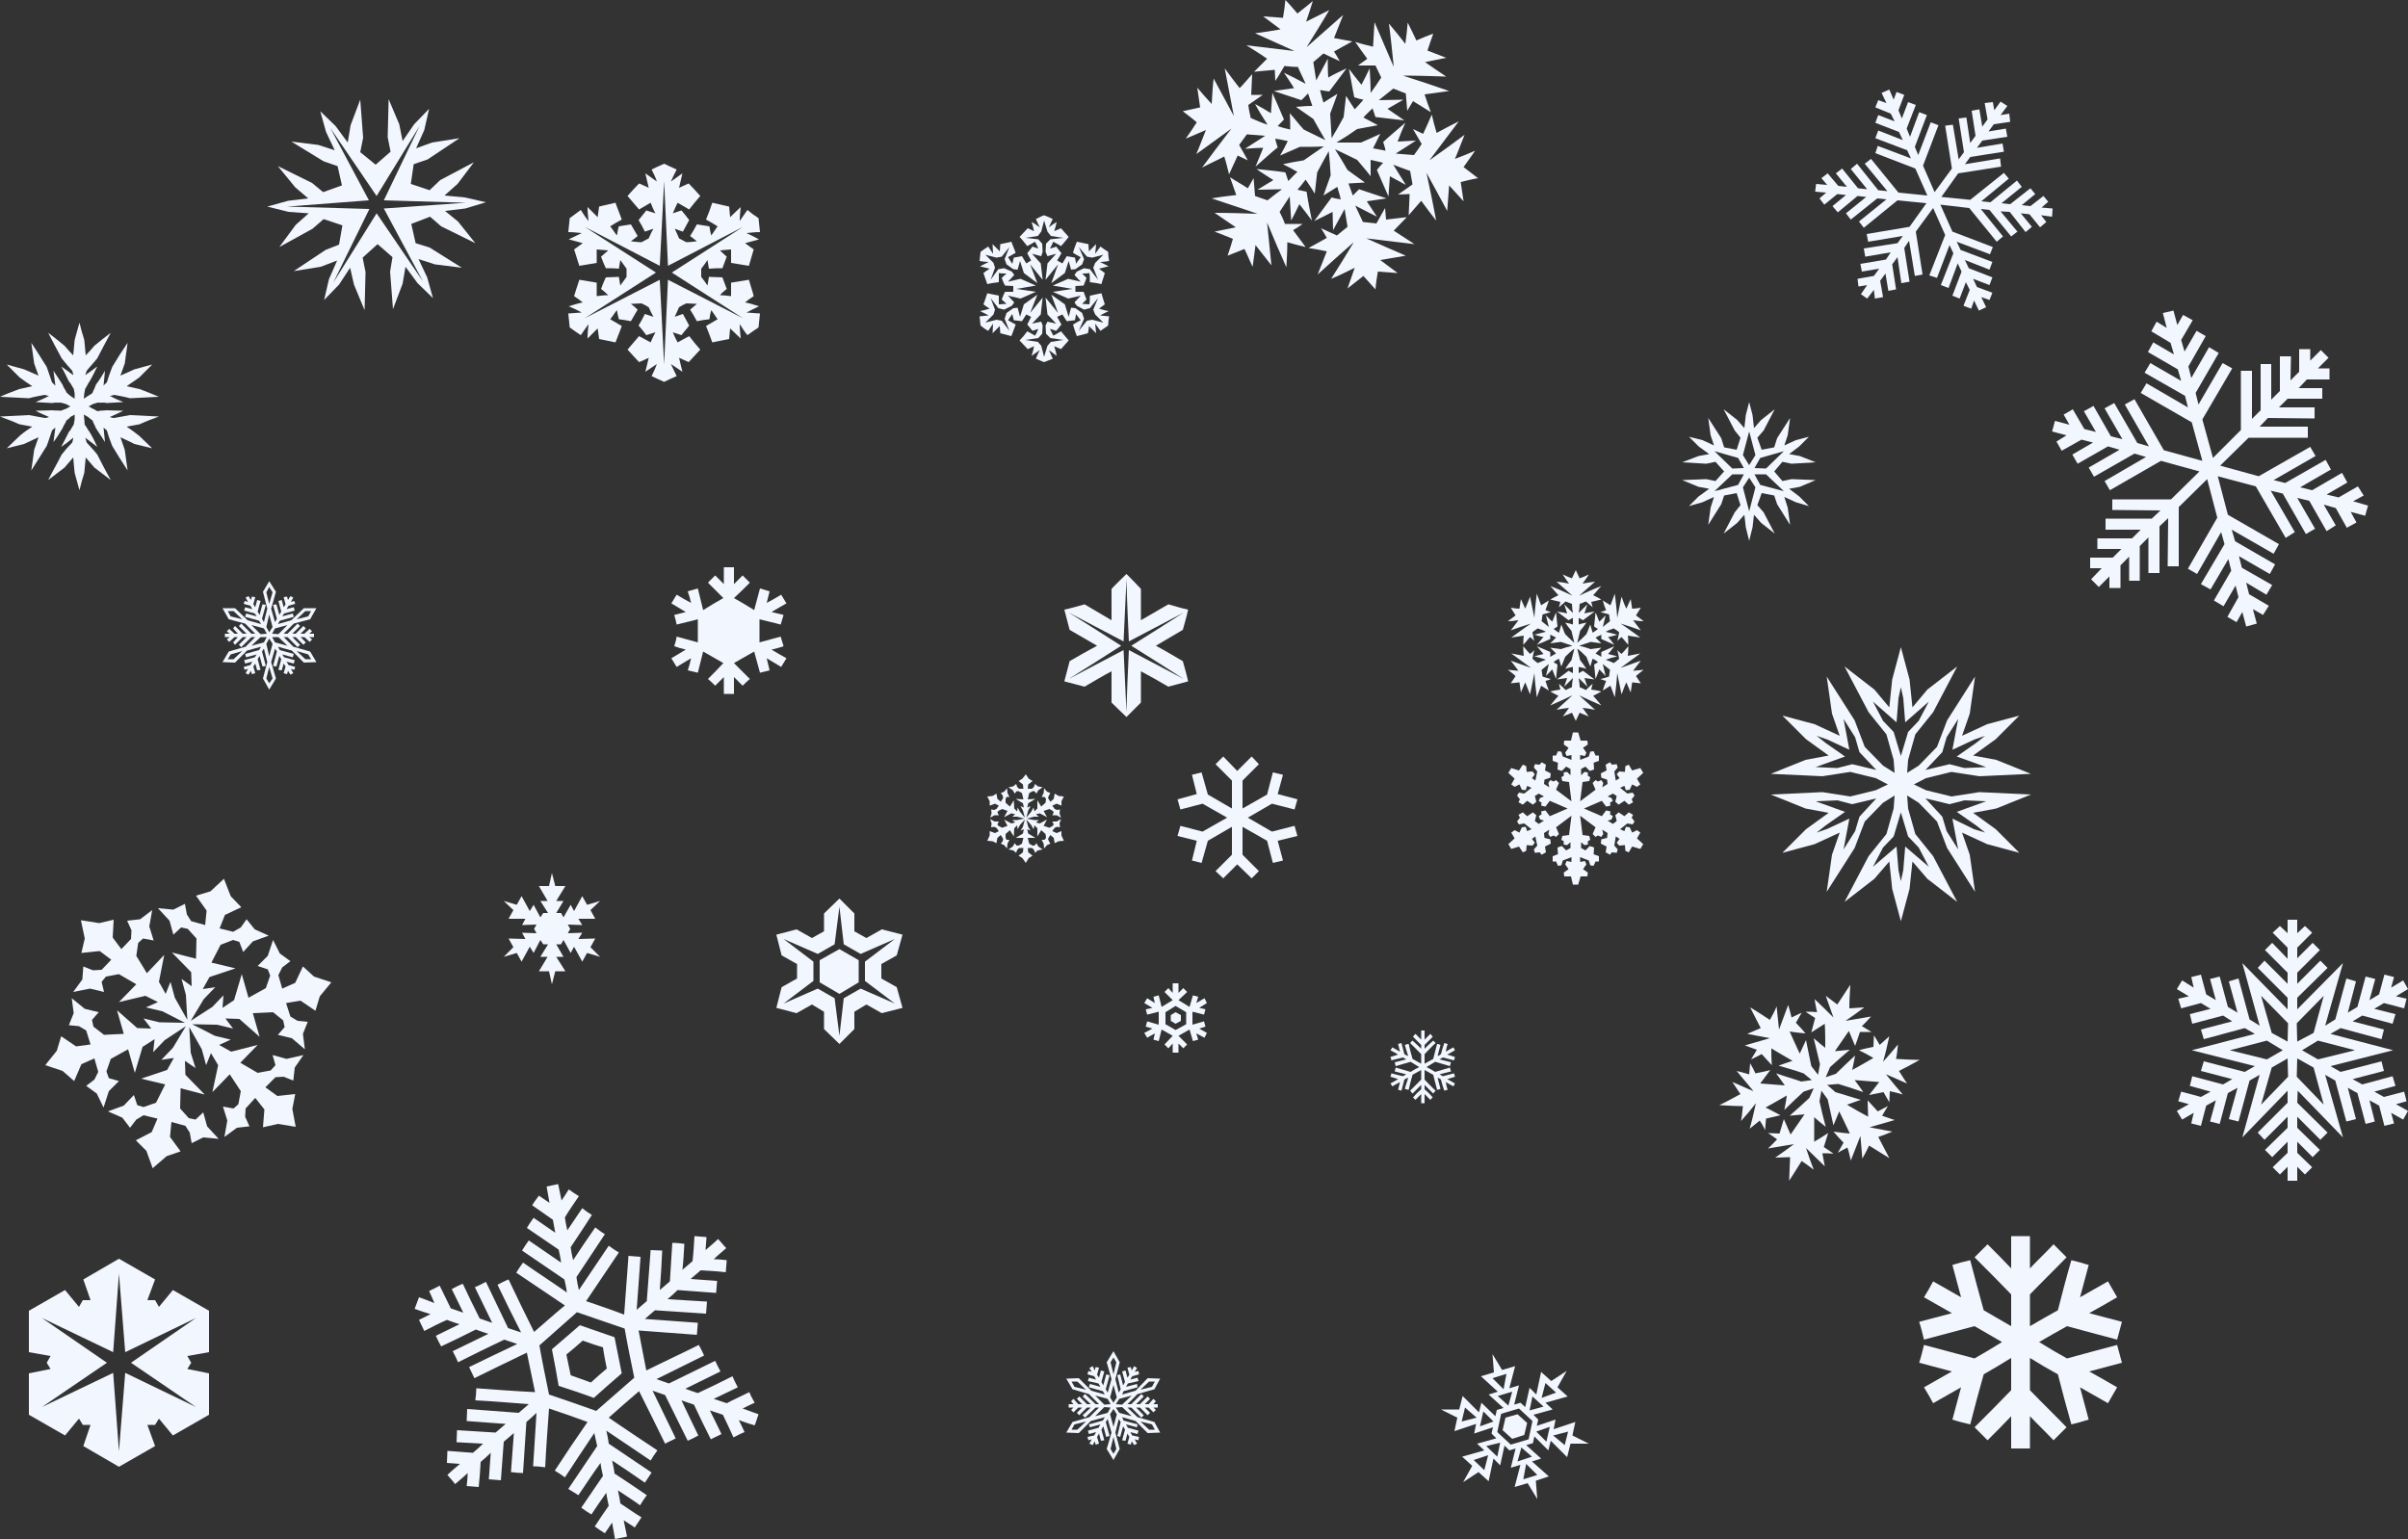 <?xml version="1.0" encoding="UTF-8"?>
<!DOCTYPE svg PUBLIC "-//W3C//DTD SVG 1.1//EN" "http://www.w3.org/Graphics/SVG/1.1/DTD/svg11.dtd">
<!-- Creator: CorelDRAW Home & Student X8 -->
<svg xmlns="http://www.w3.org/2000/svg" xml:space="preserve" width="5in" height="3.196in" version="1.1" style="shape-rendering:geometricPrecision; text-rendering:geometricPrecision; image-rendering:optimizeQuality; fill-rule:evenodd; clip-rule:evenodd"
viewBox="0 0 5000 3196"
 xmlns:xlink="http://www.w3.org/1999/xlink">
 <rect x="0" y="0" width="5000" height="3196" fill="#333333" stroke="none"/>
 <defs>
  <style type="text/css">
   <![CDATA[
    .fil0 {fill:#F2F7FF}
   ]]>
  </style>
 </defs>
 <g id="Layer_x0020_1">
  <path class="fil0" d="M4839 2214l21 12 85 -22 5 20 -65 17 20 11 63 -17 6 20 -44 12 20 11 42 -11 5 20 -22 6 25 14 -10 18 -25 -14 6 22 -20 5 -11 -42 -20 -11 11 44 -19 5 -17 -64 -20 -11 17 65 -20 5 -23 -85 -21 -12 37 130 -94 -97 -1 25 63 62 -15 15 -48 -48 0 23 47 46 -15 15 -32 -32 0 23 31 30 -15 15 -16 -16 0 29 -20 0 0 -29 -16 16 -15 -15 31 -30 0 -23 -32 32 -15 -15 47 -46 0 -23 -48 48 -14 -15 62 -62 0 -25 -94 97 36 -130 -21 12 -23 85 -20 -5 18 -65 -20 11 -17 64 -20 -5 12 -44 -20 11 -11 42 -20 -5 5 -22 -24 14 -11 -18 25 -14 -22 -6 6 -20 41 11 20 -11 -43 -12 5 -20 64 17 19 -11 -65 -17 6 -20 85 22 21 -12 -131 -33 131 -34 -21 -12 -85 23 -6 -20 65 -17 -19 -12 -64 17 -5 -20 43 -11 -20 -12 -41 11 -6 -20 22 -5 -25 -15 11 -18 24 15 -5 -22 20 -5 11 41 20 12 -12 -44 20 -5 17 63 20 12 -18 -65 20 -6 23 85 21 13 -36 -130 94 96 0 -24 -62 -62 14 -15 48 48 0 -23 -47 -47 15 -15 32 33 0 -23 -31 -31 15 -14 16 15 0 -28 20 0 0 28 16 -15 15 14 -31 31 0 22 32 -32 15 15 -47 47 0 23 48 -48 15 15 -63 62 0 24 95 -96 -37 130 21 -13 23 -85 20 6 -17 65 20 -12 17 -63 20 5 -12 44 20 -12 11 -41 20 5 -6 22 25 -15 10 18 -25 15 22 5 -5 20 -42 -11 -20 12 44 11 -6 20 -63 -17 -20 12 65 17 -5 20 -85 -23 -21 12 130 34 -130 33 0 0zm-70 -89l1 38 34 -18 21 -77 -56 57 0 0zm-52 92l33 -19 1 38 -56 58 22 -77 0 0zm87 0l-34 -19 -1 38 56 58 -21 -77 0 0zm-97 -17l33 -19 -33 -20 -77 20 77 19 0 0zm44 -75l-1 38 -33 -18 -22 -77 56 57 0 0zm62 75l-33 -19 33 -20 77 20 -77 19 0 0zm11 18l1 0 -1 0 0 0 0 0zm0 -74l0 -1 1 1 -1 0 0 0zm-64 -37l0 0 0 0 0 0 0 0zm-64 36l0 1 0 0 0 -1 0 0zm0 75l0 0 0 0 0 0 0 0zm64 37l0 0 0 0 0 0 0 0z"/>
  <path class="fil0" d="M1233 2903c-24,-9 -48,-17 -73,-25 -4,-25 -9,-50 -14,-76 19,-16 38,-33 58,-50 24,8 48,17 72,25 5,25 10,50 15,75 -20,17 -39,34 -58,51l0 0zm342 34c-3,8 -5,16 -8,23 -11,-3 -22,-7 -33,-11 4,8 8,16 12,25 -8,3 -15,7 -23,11 -7,-16 -15,-32 -22,-47 -9,-3 -18,-6 -27,-9 8,16 16,32 24,49 -7,4 -15,7 -22,11 -12,-24 -24,-48 -35,-72 -9,-3 -18,-6 -26,-9 12,25 23,49 35,73 -7,4 -15,8 -22,11 -16,-32 -31,-63 -47,-95 -9,-3 -17,-6 -26,-9 16,33 32,66 48,99 -7,4 -15,7 -22,11 -18,-37 -36,-73 -54,-109 -21,18 -42,36 -63,55 33,23 67,45 101,68 -5,7 -10,14 -14,21 -31,-21 -61,-41 -92,-62 2,9 4,18 5,27 30,20 59,40 89,60 -5,7 -9,14 -14,21 -23,-16 -45,-31 -68,-46 2,9 4,18 5,27 23,15 45,30 67,45 -5,7 -10,14 -14,21 -15,-11 -31,-21 -46,-31 2,9 4,18 5,27 15,10 29,20 44,29 -5,7 -9,14 -14,21 -8,-5 -15,-10 -23,-15 2,11 5,23 7,34 -8,2 -16,3 -25,5 -2,-12 -4,-23 -6,-34 -5,7 -10,15 -15,22 -7,-4 -14,-9 -21,-14 9,-14 19,-29 29,-43 -2,-9 -4,-18 -5,-27 -11,15 -21,30 -31,45 -7,-4 -14,-9 -21,-14 15,-22 30,-44 45,-66 -2,-9 -4,-18 -5,-27 -16,22 -31,45 -46,67 -7,-4 -14,-9 -21,-13 20,-30 40,-59 60,-89 -2,-9 -4,-18 -6,-27 -20,30 -41,61 -61,92 -7,-5 -14,-10 -21,-14 22,-34 45,-68 68,-101 -27,-10 -53,-19 -80,-28 -3,41 -6,81 -8,122 -9,-1 -17,-2 -25,-2 2,-37 5,-74 7,-111 -7,7 -14,13 -21,19 -2,35 -5,71 -7,106 -8,0 -17,-1 -25,-2 2,-27 4,-54 6,-81 -7,6 -14,12 -21,18 -2,27 -4,53 -6,80 -8,-1 -17,-1 -25,-2 1,-18 3,-36 4,-55 -7,7 -14,13 -21,19 -1,17 -2,34 -4,52 -8,-1 -16,-1 -25,-2 1,-9 2,-18 2,-27 -8,8 -17,15 -26,23 -5,-7 -11,-13 -16,-19 8,-8 17,-15 26,-23 -9,-1 -18,-1 -27,-2 0,-8 1,-17 1,-25 18,1 35,3 53,4 7,-6 14,-12 21,-19 -19,-1 -37,-2 -55,-3 0,-9 1,-17 1,-25 27,2 54,3 80,5 7,-6 14,-12 21,-18 -27,-2 -54,-4 -81,-6 0,-8 1,-16 1,-25 36,3 71,5 107,8 7,-6 14,-12 21,-18 -37,-3 -74,-6 -111,-8 1,-8 2,-17 2,-25 41,3 81,6 122,8 -6,-27 -11,-55 -17,-82 -36,17 -72,35 -109,53 -4,-8 -7,-15 -11,-23 33,-16 66,-32 100,-48 -9,-3 -18,-6 -27,-9 -32,15 -64,31 -96,47 -3,-8 -7,-15 -11,-23 25,-12 49,-24 74,-36 -9,-3 -18,-6 -26,-9 -24,12 -48,24 -72,35 -4,-7 -8,-15 -11,-22 16,-8 33,-16 49,-24 -9,-3 -18,-6 -26,-9 -16,7 -32,15 -47,23 -4,-8 -7,-15 -11,-23 8,-4 16,-8 24,-12 -11,-3 -22,-7 -33,-11 3,-8 6,-16 9,-24 11,4 22,8 32,12 -4,-9 -7,-17 -11,-25 7,-3 14,-7 22,-11 8,16 15,31 23,47 9,3 17,6 26,9 -8,-16 -16,-33 -24,-49 8,-4 15,-8 23,-11 11,24 23,48 35,72 8,3 17,6 26,9 -12,-25 -24,-49 -36,-74 8,-3 15,-7 23,-11 15,32 31,64 46,96 9,3 18,6 27,9 -17,-33 -33,-66 -49,-99 8,-4 15,-8 23,-11 17,36 35,73 53,109 21,-18 42,-37 64,-55 -34,-23 -68,-46 -101,-68 4,-7 9,-14 14,-21 30,21 61,41 91,62 -1,-9 -3,-18 -5,-27 -29,-20 -59,-40 -88,-60 4,-7 9,-14 14,-21 22,15 45,31 67,46 -1,-9 -3,-18 -5,-27 -22,-15 -44,-30 -66,-45 4,-7 9,-14 14,-21 15,10 30,21 45,31 -2,-9 -3,-18 -5,-27 -14,-10 -29,-20 -43,-30 4,-7 9,-13 14,-20 7,5 15,10 22,15 -2,-12 -4,-23 -6,-34 8,-2 16,-3 24,-5 2,11 5,23 7,34 5,-7 10,-15 15,-23 7,5 14,10 21,14 -10,15 -20,29 -29,44 1,9 3,18 5,27 10,-15 20,-30 31,-46 6,5 13,10 20,14 -15,23 -29,45 -44,67 1,9 3,18 5,27 15,-23 30,-45 46,-68 7,5 13,10 20,14 -20,30 -39,59 -59,89 1,9 3,18 5,27 21,-31 41,-61 62,-92 7,5 14,10 21,14 -23,34 -46,68 -68,101 26,9 53,18 79,28 3,-41 6,-81 9,-122 8,1 16,1 25,2 -3,37 -5,74 -8,110 7,-6 14,-12 21,-18 3,-35 5,-71 8,-106 8,0 16,1 24,1 -1,27 -3,55 -5,82 7,-6 14,-12 21,-18 2,-27 3,-54 5,-80 9,0 17,1 25,2 -1,18 -2,36 -4,54 7,-6 14,-12 21,-18 2,-17 3,-35 4,-52 8,1 17,1 25,2 -1,9 -1,18 -2,27 9,-8 18,-15 26,-23 6,6 11,13 17,19 -9,8 -18,15 -26,23 9,0 18,1 27,2 -1,8 -1,16 -2,25 -17,-2 -35,-3 -52,-4 -7,6 -14,12 -21,18 18,1 36,3 55,4 -1,8 -1,17 -2,25 -27,-2 -53,-4 -80,-6 -7,7 -14,13 -21,19 27,2 55,3 82,5 -1,9 -1,17 -2,25 -35,-2 -71,-5 -106,-7 -7,6 -14,12 -21,18 36,3 73,5 110,8 -1,8 -1,16 -2,25 -40,-3 -81,-6 -121,-9 5,28 11,56 16,83 36,-18 73,-35 109,-53 4,7 8,15 11,22 -33,16 -66,33 -99,49 9,3 17,6 26,9 32,-16 64,-31 96,-47 4,8 7,15 11,22 -24,12 -49,24 -73,36 8,3 17,6 26,9 24,-11 48,-23 72,-35 3,8 7,15 11,23 -17,8 -33,16 -50,24 9,3 18,6 27,9 15,-8 31,-15 47,-23 3,8 7,15 11,22 -9,4 -17,8 -25,12 11,4 22,8 33,12l0 0zm-337 -7c-33,-12 -66,-23 -98,-34 -7,-34 -14,-68 -20,-102 26,-23 52,-46 78,-69 33,11 66,23 99,34 6,34 13,68 20,102 -26,23 -53,46 -79,69l0 0zm-11 -59c-14,-5 -28,-10 -42,-15 -3,-14 -6,-29 -9,-43 12,-10 23,-19 34,-29 14,5 28,10 42,14 2,15 5,29 8,44 -11,9 -22,19 -33,29l0 0z"/>
  <path class="fil0" d="M4215 3008c-13,0 -26,0 -39,0 0,-22 0,-45 0,-67 -16,17 -32,33 -49,50 -9,-9 -18,-18 -27,-27 26,-26 51,-51 76,-77 0,-22 0,-44 0,-67 -19,12 -38,23 -57,34 -10,35 -19,69 -28,104 -13,-3 -25,-6 -37,-10 6,-22 12,-45 18,-67 -19,11 -39,22 -58,33 -6,-11 -12,-22 -19,-33 19,-11 39,-22 58,-33 -23,-6 -45,-12 -68,-18 4,-12 7,-25 10,-37 35,9 70,19 105,28 19,-11 38,-22 57,-34 -19,-11 -38,-22 -57,-33 -35,9 -70,19 -105,28 -3,-12 -6,-25 -10,-37 23,-6 45,-12 68,-18 -19,-11 -39,-22 -58,-33 7,-11 13,-22 19,-33 19,11 39,22 58,33 -6,-22 -12,-45 -18,-67 12,-4 24,-7 37,-10 9,34 18,69 28,104 19,11 38,22 57,33 0,-22 0,-44 0,-66 -25,-26 -50,-51 -76,-77 9,-9 18,-18 27,-27 17,17 33,33 49,50 0,-23 0,-45 0,-67 13,0 26,0 39,0 0,22 0,44 0,67 16,-17 33,-33 49,-50 9,9 18,18 27,27 -25,26 -51,51 -76,77 0,22 0,44 0,66 19,-11 38,-22 58,-33 9,-35 18,-70 28,-104 12,3 24,6 36,10 -6,22 -12,45 -18,67 19,-11 39,-22 58,-33 6,11 13,22 19,33 -19,11 -38,22 -58,33 23,6 45,12 68,18 -3,12 -7,25 -10,37 -35,-9 -70,-19 -104,-28 -20,11 -39,22 -58,33 19,12 38,23 58,34 34,-9 69,-19 104,-28 3,12 7,25 10,37 -23,6 -45,12 -68,18 20,11 39,22 58,33 -6,11 -13,22 -19,33 -19,-11 -39,-22 -58,-33 6,22 12,45 18,67 -12,4 -24,7 -36,10 -10,-35 -19,-69 -28,-104 -20,-11 -39,-22 -58,-34 0,23 0,45 0,67 25,26 51,51 76,77 -9,9 -18,18 -27,27 -16,-17 -33,-33 -49,-50 0,22 0,45 0,67l0 0z"/>
  <polygon class="fil0" points="2599,1571 2569,1601 2540,1571 2524,1587 2558,1621 2558,1679 2508,1650 2495,1604 2475,1609 2485,1649 2445,1660 2451,1681 2497,1669 2548,1698 2497,1727 2451,1715 2445,1736 2485,1746 2475,1787 2495,1792 2508,1746 2558,1717 2558,1775 2524,1809 2540,1824 2569,1795 2599,1824 2614,1809 2580,1775 2580,1717 2631,1746 2643,1792 2664,1787 2653,1746 2694,1736 2688,1715 2641,1727 2591,1698 2641,1669 2688,1681 2694,1660 2653,1649 2664,1609 2643,1604 2631,1650 2580,1679 2580,1621 2614,1587 2599,1571 "/>
  <polygon class="fil0" points="4686,1295 4664,1301 4656,1271 4644,1292 4625,1281 4648,1240 4642,1216 4617,1259 4597,1247 4633,1185 4627,1161 4590,1224 4570,1213 4619,1130 4612,1105 4562,1192 4543,1181 4604,1075 4583,995 4524,1053 4524,1176 4501,1176 4502,1076 4484,1093 4484,1190 4461,1190 4461,1116 4443,1134 4443,1206 4421,1206 4421,1156 4403,1174 4403,1221 4380,1221 4380,1197 4358,1219 4342,1203 4364,1180 4340,1180 4340,1158 4387,1158 4405,1140 4355,1140 4355,1118 4427,1118 4445,1100 4372,1100 4372,1077 4468,1077 4486,1060 4386,1059 4386,1037 4508,1037 4567,979 4487,957 4381,1018 4370,999 4456,949 4432,942 4348,990 4337,971 4401,934 4377,927 4314,963 4303,944 4346,919 4322,913 4281,936 4270,917 4291,904 4261,896 4267,874 4297,882 4285,861 4304,850 4328,891 4352,897 4327,854 4347,843 4383,906 4407,912 4370,848 4390,837 4438,920 4462,927 4412,840 4432,829 4493,935 4573,957 4551,877 4445,816 4457,796 4543,846 4537,822 4453,774 4465,754 4529,791 4522,767 4460,731 4471,711 4514,736 4507,712 4467,688 4478,668 4499,681 4491,650 4513,645 4521,675 4533,654 4553,665 4529,706 4536,730 4561,687 4580,698 4544,761 4550,785 4587,721 4607,733 4559,816 4565,840 4615,754 4635,765 4573,871 4595,951 4653,893 4653,770 4676,770 4676,870 4694,852 4694,756 4716,756 4716,830 4734,812 4734,740 4757,740 4756,790 4774,772 4774,725 4797,725 4797,749 4819,727 4835,743 4813,765 4837,765 4837,788 4790,788 4773,806 4822,806 4822,828 4750,828 4732,846 4806,846 4806,869 4709,868 4692,886 4792,886 4792,909 4669,909 4610,967 4690,989 4797,928 4808,947 4721,997 4745,1003 4829,955 4840,975 4776,1012 4801,1018 4863,982 4874,1002 4831,1027 4856,1033 4896,1010 4908,1029 4886,1041 4917,1050 4911,1071 4881,1063 4893,1085 4873,1096 4850,1055 4825,1048 4850,1091 4831,1103 4795,1040 4770,1034 4807,1098 4788,1109 4740,1025 4715,1019 4765,1105 4746,1117 4684,1010 4605,989 4626,1069 4732,1130 4721,1150 4634,1100 4641,1124 4724,1172 4713,1192 4649,1155 4655,1179 4718,1215 4706,1235 4664,1210 4670,1234 4711,1258 4699,1277 4678,1265 "/>
  <path class="fil0" d="M1502 1377c-14,-8 -28,-16 -42,-24 -4,15 -7,29 -11,44 -7,-2 -14,-3 -21,-5 3,-8 5,-17 7,-25 -10,6 -20,12 -30,18 -4,-6 -7,-12 -11,-18 10,-6 20,-12 30,-18 -8,-2 -16,-4 -24,-7 2,-6 4,-13 5,-20 15,4 30,8 44,12 0,-16 0,-32 0,-48 -14,4 -29,7 -44,11 -1,-6 -3,-13 -5,-20 8,-2 16,-4 24,-6 -10,-6 -20,-12 -30,-18 4,-6 7,-12 11,-18 10,6 20,12 30,17 -2,-8 -4,-16 -7,-24 7,-2 14,-4 21,-6 4,15 7,30 11,45 14,-9 28,-17 42,-25 -10,-10 -21,-21 -32,-32 5,-5 10,-10 15,-15 6,6 12,12 18,18 0,-11 0,-23 0,-35 7,0 14,0 21,0 0,12 0,24 0,35 6,-6 12,-12 18,-18 5,5 10,10 15,15 -11,11 -22,22 -33,32 14,8 28,16 42,25 4,-15 8,-30 12,-45 7,2 14,4 20,6 -2,8 -4,16 -6,24 10,-5 20,-11 30,-17 4,6 7,12 11,18 -11,6 -21,12 -31,18 8,2 17,4 25,6 -2,7 -4,14 -6,20 -14,-4 -29,-7 -44,-11 0,16 0,32 0,48 15,-4 30,-8 44,-12 2,7 4,14 6,20 -8,3 -17,5 -25,7 10,6 20,12 31,18 -4,6 -7,12 -11,18 -10,-6 -20,-12 -30,-18 2,8 4,17 6,25 -6,2 -13,3 -20,5 -4,-15 -8,-29 -12,-44 -14,8 -28,16 -42,24 11,11 22,22 33,33 -5,4 -10,9 -15,14 -6,-6 -12,-12 -18,-18 0,12 0,24 0,35 -7,0 -14,0 -21,0 0,-11 0,-23 0,-35 -6,6 -12,12 -18,18 -5,-5 -10,-10 -15,-14 11,-11 22,-22 32,-33l0 0z"/>
  <path class="fil0" d="M2369 1459c-10,10 -20,20 -30,30 -10,-10 -21,-20 -31,-30 0,-22 0,-44 0,-65 -19,10 -37,21 -56,32 -14,-4 -28,-7 -42,-11 4,-14 7,-28 11,-42 19,-11 38,-22 57,-32 -19,-11 -38,-22 -57,-33 -4,-14 -7,-28 -11,-42 14,-3 28,-7 42,-11 19,11 37,22 56,33 0,-22 0,-44 0,-65 10,-11 21,-21 31,-31 10,10 20,20 30,31 0,21 0,43 0,65 19,-11 38,-22 57,-33 14,4 27,8 41,11 -3,14 -7,28 -11,42 -19,11 -37,22 -56,33 19,10 37,21 56,32 4,14 8,28 11,42 -14,4 -27,7 -41,11 -19,-11 -38,-22 -57,-32 0,21 0,43 0,65l0 0zm89 -187c-36,23 -72,46 -109,69 37,23 73,46 109,69 -38,-20 -76,-40 -114,-60 -2,43 -4,86 -5,129 -2,-43 -4,-86 -6,-129 -38,20 -76,40 -114,60 37,-23 73,-46 109,-69 -36,-23 -72,-46 -109,-69 38,20 76,40 114,60 2,-43 4,-86 6,-129 1,43 3,86 5,129 38,-20 76,-40 114,-60l0 0z"/>
  <path class="fil0" d="M1774 2137l-31 31 -32 -31 0 -36 -25 -15 -32 18 -42 -11 11 -43 32 -18 0 -30 -32 -18 -11 -43 42 -11 32 18 25 -14 0 -37 32 -31 31 31 0 37 25 14 32 -18 43 11 -12 43 -32 18 0 30 32 18 12 43 -43 11 -32 -18 -25 15 0 36zm-41 -64l-35 -20 -71 31 62 -47 0 -40 -62 -47 71 31 35 -20 10 -78 9 78 35 20 71 -31 -62 47 0 40 62 47 -71 -31 -35 20 -9 78 -10 -78 0 0zm10 -9l-41 -24 0 -46 41 -23 40 23 0 46 -40 24 0 0z"/>
  <path class="fil0" d="M1410 638c-3,7 -6,13 -9,20 5,-2 11,-4 17,-6 4,8 9,16 13,24 -5,7 -11,13 -16,20 -6,-2 -12,-4 -18,-6 3,7 6,14 10,21 8,-4 16,-9 24,-13 7,9 15,19 23,28 -8,9 -16,17 -24,26 -7,-3 -13,-6 -20,-9 2,10 5,20 7,29 -8,-5 -16,-11 -24,-16 4,8 8,17 12,25 -9,4 -18,8 -26,12 -9,-4 -18,-8 -26,-12 4,-8 8,-17 11,-25 -8,5 -16,11 -24,16 2,-9 5,-19 7,-29 -6,3 -13,6 -20,9 -8,-9 -16,-17 -24,-26 8,-9 16,-19 24,-28 8,4 16,9 24,13 3,-7 6,-14 10,-21 -6,2 -13,4 -19,6 -5,-7 -10,-13 -16,-20 5,-8 9,-16 13,-24 6,2 12,4 18,6 -4,-7 -7,-13 -10,-20 -5,-3 -10,-6 -15,-8 -7,0 -14,1 -22,1 5,4 10,8 14,12 -5,8 -9,16 -14,24 -9,-2 -17,-3 -25,-4 -2,-7 -3,-13 -4,-19 -5,6 -9,13 -14,19 8,5 16,9 24,14 -4,12 -9,23 -13,34 -11,-2 -23,-5 -34,-7 -1,-8 -2,-15 -3,-22 -7,7 -14,14 -21,21 0,-10 1,-20 2,-30 -6,8 -11,16 -16,23 -8,-5 -16,-11 -23,-16 -1,-10 -2,-19 -3,-29 9,-1 18,-1 28,-2 -9,-5 -18,-9 -27,-13 10,-3 19,-6 29,-8 -6,-5 -12,-9 -18,-13 4,-12 7,-23 11,-34 12,2 24,4 36,6 0,9 0,18 0,28 8,-1 16,-2 24,-2 -5,-5 -10,-9 -15,-13 3,-8 6,-16 10,-24 9,0 18,-1 27,-1 1,6 2,12 3,18 4,-6 9,-12 13,-18 0,-6 0,-11 0,-17 -4,-6 -9,-12 -13,-18 -1,6 -2,12 -3,18 -9,-1 -18,-1 -27,-1 -4,-8 -7,-16 -10,-24 5,-4 10,-9 15,-13 -8,-1 -16,-1 -24,-2 0,9 0,18 0,28 -12,2 -24,4 -36,6 -4,-11 -7,-23 -11,-34 6,-4 12,-9 18,-13 -10,-3 -19,-5 -29,-8 9,-4 18,-9 27,-13 -10,-1 -19,-2 -28,-2 1,-10 2,-19 3,-29 7,-5 15,-11 23,-17 5,8 10,16 16,23 -1,-10 -2,-19 -2,-29 7,7 14,14 21,21 1,-7 2,-15 3,-22 11,-3 23,-5 34,-8 4,12 9,23 13,35 -8,4 -16,9 -24,14 5,6 9,13 14,19 1,-6 2,-13 4,-19 8,-1 16,-3 25,-4 5,8 9,16 14,24 -4,4 -9,7 -14,11 8,1 15,2 22,2 5,-3 10,-5 15,-8 3,-7 6,-14 10,-20 -6,2 -12,4 -18,6 -4,-8 -8,-16 -13,-24 6,-7 11,-14 16,-20 6,2 13,4 19,6 -4,-7 -7,-14 -10,-22 -8,5 -16,9 -24,14 -8,-9 -16,-19 -24,-28 8,-9 16,-18 24,-26 7,3 14,6 20,9 -2,-10 -5,-20 -7,-30 8,6 16,11 24,17 -3,-9 -7,-17 -11,-25 8,-4 17,-8 26,-12 8,4 17,8 26,12 -4,8 -8,16 -12,25 8,-6 16,-11 24,-17 -2,10 -5,20 -7,30 7,-3 13,-6 20,-9 8,8 16,17 24,26 -8,9 -16,19 -23,28 -8,-5 -16,-9 -24,-14 -4,8 -7,15 -10,22 6,-2 12,-4 18,-6 5,6 11,13 16,20 -4,8 -9,16 -13,24 -6,-2 -12,-4 -17,-6 3,6 6,13 9,20 5,3 10,5 15,8 7,0 15,-1 22,-2 -5,-4 -9,-7 -14,-11 5,-8 10,-16 14,-24 9,1 17,3 26,4 1,6 2,13 4,19 4,-6 9,-13 13,-19 -8,-5 -16,-10 -24,-14 5,-12 9,-23 13,-35 12,3 23,5 35,8 1,7 1,15 2,22 7,-7 15,-14 22,-21 -1,10 -2,19 -2,29 5,-7 10,-15 16,-23 7,6 15,12 23,17 1,10 2,19 3,29 -10,0 -19,1 -28,2 9,4 18,9 26,13 -9,3 -19,5 -29,8 6,4 12,9 18,13 -3,11 -7,23 -10,34 -13,-2 -25,-4 -37,-6 0,-10 0,-19 0,-28 -8,1 -16,1 -23,2 4,4 9,9 14,13 -3,8 -6,16 -9,24 -9,0 -18,0 -28,1 -1,-6 -2,-12 -3,-18 -4,6 -8,12 -13,18 0,6 0,11 0,17 5,6 9,12 13,18 1,-6 2,-12 3,-18 10,0 19,1 28,1 3,8 6,16 9,24 -5,4 -10,8 -14,13 7,0 15,1 23,2 0,-10 0,-19 0,-28 12,-2 24,-4 37,-6 3,11 7,22 10,34 -6,4 -12,8 -18,13 10,2 20,5 29,8 -8,4 -17,8 -26,13 9,1 18,1 28,2 -1,10 -2,19 -3,29 -8,5 -16,11 -23,16 -6,-7 -11,-15 -16,-23 0,10 1,20 2,30 -7,-7 -15,-14 -22,-21 -1,7 -1,14 -2,22 -12,2 -23,5 -35,7 -4,-11 -8,-22 -13,-34 8,-5 16,-9 24,-14 -4,-6 -9,-13 -13,-19 -2,6 -3,12 -4,19 -9,1 -17,2 -26,4 -4,-8 -9,-16 -14,-24 5,-4 9,-8 14,-12 -7,0 -15,-1 -22,-1 -5,2 -10,5 -15,8l0 0zm-31 119l-9 -176 -156 80 148 -95 -148 -95 156 81 9 -176 8 176 156 -81 -148 95 148 95 -156 -80 -8 176 0 0z"/>
  <path class="fil0" d="M322 3003l-16 -44 16 0 8 -13 29 35 75 -43 0 -86 -45 -9 8 -13 -8 -14 45 -8 0 -86 -75 -43 -29 35 -8 -14 -16 0 16 -43 -75 -43 -74 43 15 43 -16 0 -8 14 -29 -35 -75 43 0 86 45 8 -8 14 8 13 -45 9 0 86 75 43 29 -35 8 13 16 0 -15 44 74 43 75 -43 0 0zm-75 11l-12 -163 -148 71 135 -92 -135 -93 148 71 12 -163 13 163 147 -71 -135 93 135 92 -147 -71 -13 163 0 0z"/>
  <path class="fil0" d="M2361 2998l-6 3 -5 -8 -2 7 -7 -2 4 -14 -4 -7 -4 15 -7 -1 6 -22 -4 -7 -6 22 -6 -2 7 -29 -4 -6 -7 28 9 34 -13 23 -14 -23 10 -34 -8 -28 -4 6 8 29 -7 2 -6 -22 -4 7 6 22 -7 1 -4 -15 -4 7 4 14 -7 2 -2 -7 -4 8 -7 -3 5 -9 -7 2 -2 -7 14 -3 4 -7 -15 4 -2 -7 22 -6 4 -7 -22 6 -2 -6 29 -8 4 -7 -29 8 -25 25 -26 -1 13 -22 35 -10 20 -20 -7 0 -22 21 -5 -5 17 -16 -8 0 -16 16 -5 -5 11 -11 -8 0 -10 10 -5 -5 5 -5 -10 0 0 -7 10 0 -5 -6 5 -5 10 11 8 0 -11 -11 5 -5 16 16 8 0 -17 -16 5 -5 22 21 7 0 -21 -21 -34 -10 -13 -22 26 -1 26 26 28 8 -4 -7 -29 -8 2 -7 22 6 -4 -7 -22 -5 2 -7 15 4 -4 -7 -14 -4 2 -7 7 2 -5 -8 7 -4 4 9 2 -7 7 1 -4 15 4 6 4 -15 7 2 -6 22 4 7 6 -23 7 2 -8 29 4 7 8 -28 -10 -35 14 -23 13 23 -9 35 7 28 4 -7 -7 -29 6 -2 6 23 4 -7 -6 -22 7 -2 4 15 4 -6 -4 -15 7 -1 2 7 5 -9 6 4 -5 8 8 -2 1 7 -14 4 -4 7 15 -4 2 7 -22 5 -4 7 23 -6 1 7 -29 8 -3 7 28 -8 25 -26 26 1 -12 22 -35 10 -21 21 8 0 21 -21 5 5 -16 16 8 0 16 -16 5 5 -11 11 8 0 10 -11 5 5 -5 6 9 0 0 7 -9 0 5 5 -5 5 -10 -10 -8 0 11 11 -5 5 -16 -16 -8 0 16 16 -5 5 -21 -21 -8 0 21 20 35 10 12 22 -26 1 -25 -25 -28 -8 3 7 29 8 -1 6 -23 -6 4 7 22 6 -2 7 -15 -4 4 7 14 3 -1 7 -8 -2 5 9 0 0zm-31 -76l-13 1 7 11 26 7 -20 -19 0 0zm-6 -17l-7 11 13 1 20 -19 -26 7 0 0zm-31 17l13 1 -6 11 -26 7 19 -19 0 0zm26 15l-7 -11 -7 11 7 26 7 -26 0 0zm0 -35l-7 11 -7 -11 7 -26 7 26 0 0zm-19 3l6 11 -13 1 -19 -19 26 7 0 0zm18 -76l-6 -10 -6 10 6 25 6 -25 0 0zm0 180l-6 10 -6 -10 6 -25 6 25 0 0zm68 -140l12 0 -6 11 -24 6 18 -17 0 0zm-155 89l-6 11 12 0 18 -17 -24 6 0 0zm6 -89l-12 0 6 11 24 6 -18 -17 0 0zm155 89l6 11 -12 0 -18 -17 24 6 0 0z"/>
  <path class="fil0" d="M155 828l-9 -6c-2,-2 -5,-4 -8,-7 -2,-6 -6,-9 -8,-16 -6,-9 -12,-19 -19,-29 1,10 3,20 4,31 -3,-3 -5,-5 -7,-7 -4,-11 -7,-21 -11,-32 -11,-17 -21,-34 -32,-50 2,14 4,28 6,43 3,8 6,17 9,25 -10,-4 -20,-9 -30,-13 -12,-3 -24,-7 -36,-10 9,9 18,18 27,27 8,6 17,12 26,18 -9,2 -18,4 -27,6 -13,5 -27,10 -40,16 20,1 40,2 60,3 11,-3 22,-5 33,-7 3,1 6,2 9,2 -9,5 -19,9 -28,13 11,1 23,1 35,2 6,-2 11,0 17,-1 4,1 7,2 11,3l9 5 -9 5c-4,1 -7,3 -11,4 -6,-1 -11,0 -17,-1 -12,0 -24,1 -35,1 9,5 19,9 28,13 -3,1 -6,2 -9,2 -11,-2 -22,-4 -33,-6 -20,1 -40,2 -60,3 13,5 27,10 40,16 9,2 18,3 27,5 -9,6 -18,12 -26,19 -9,9 -18,17 -27,26 12,-3 24,-6 36,-9 10,-5 20,-9 30,-14 -3,9 -6,17 -9,26 -2,14 -4,28 -6,43 11,-17 21,-34 32,-51 4,-10 7,-21 11,-32 2,-2 4,-4 7,-6 -1,10 -3,20 -4,30 7,-9 13,-19 19,-29 2,-6 6,-10 8,-16 3,-2 6,-4 8,-7l9 -5 0 10c-1,4 -1,7 -2,11 -4,5 -5,10 -10,15 -5,10 -10,20 -16,31 9,-6 17,-12 25,-19 0,3 -1,6 -2,10 -8,8 -15,16 -22,25 -9,18 -19,35 -28,53 12,-9 23,-18 34,-26 6,-7 12,-14 18,-21 1,11 2,21 3,32 3,12 7,24 10,36 3,-12 6,-24 10,-36 1,-11 2,-21 3,-32 6,7 12,14 18,21 11,8 22,17 34,26 -10,-18 -19,-35 -28,-53 -7,-9 -15,-17 -22,-25 -1,-4 -2,-7 -3,-10 9,7 17,13 25,19 -5,-11 -10,-21 -16,-31 -4,-5 -6,-10 -10,-15 -1,-4 0,-7 -1,-11l-1 -10 9 5c3,3 6,5 9,7 2,6 5,10 7,16 7,10 13,20 19,29 -1,-10 -2,-20 -3,-30 2,2 5,4 7,6 3,11 7,22 11,32 10,17 21,34 32,51 -2,-15 -4,-29 -6,-43 -3,-9 -6,-17 -9,-26 10,5 20,9 29,14 12,3 25,6 37,9 -9,-9 -18,-17 -27,-26 -9,-7 -17,-13 -26,-19 9,-2 18,-3 27,-5 13,-6 26,-11 40,-16 -20,-1 -40,-2 -60,-3 -11,2 -22,4 -33,6 -3,0 -6,-1 -9,-2 9,-4 18,-8 28,-13 -12,0 -23,-1 -35,-1 -6,1 -12,0 -18,2 -4,-1 -6,-4 -10,-5l-9 -5 9 -5c4,-1 7,-2 10,-3 7,1 12,-1 18,1 12,-1 23,-1 35,-2 -10,-4 -19,-8 -28,-13 3,0 6,-1 9,-2 11,2 22,4 33,7 20,-1 40,-2 60,-3 -14,-6 -27,-11 -40,-16 -9,-2 -18,-4 -27,-6 9,-6 17,-12 26,-18 9,-9 18,-18 27,-27 -12,3 -25,7 -37,10 -9,4 -19,9 -29,13 3,-8 6,-17 9,-25 2,-15 4,-29 6,-43 -11,16 -22,33 -32,50 -4,11 -8,21 -11,32 -2,2 -5,4 -7,7 1,-11 2,-21 3,-31 -6,10 -12,20 -19,29 -2,7 -5,11 -7,17 -3,3 -6,4 -9,6l-9 6 1 -11c1,-3 1,-7 2,-10 4,-5 5,-10 9,-15 6,-10 11,-21 16,-31 -8,6 -16,12 -25,18 1,-3 2,-6 3,-9 7,-9 15,-17 22,-26 9,-17 18,-35 28,-53 -12,9 -23,18 -34,27 -6,7 -12,14 -18,20 -1,-10 -2,-21 -3,-32 -4,-12 -7,-24 -10,-36 -3,12 -7,24 -10,36 -1,11 -2,22 -3,32 -6,-6 -12,-13 -18,-20 -11,-9 -22,-18 -34,-27 9,18 19,36 28,53 7,9 14,17 22,26 1,3 2,6 2,9 -8,-6 -16,-12 -25,-18 6,10 11,21 16,31 5,5 6,10 10,15 1,3 1,7 2,10l0 11 0 0z"/>
  <path class="fil0" d="M3920 1629l-25 -13 -53 -13 -58 9 -107 -5 72 -29 48 -9 -47 -34 -49 -49 67 18 52 24 -16 -46 -11 -77 58 91 21 55 38 39 24 15 -2 -27 -15 -53 -37 -46 -50 -95 62 48 31 37 6 -58 18 -67 18 67 6 58 31 -37 62 -48 -50 95 -37 46 -15 53 -2 27 24 -15 38 -39 21 -55 58 -91 -11 77 -16 46 52 -24 67 -18 -49 49 -47 34 48 9 72 29 -107 5 -58 -9 -53 13 -25 13 25 12 53 13 58 -9 107 5 -72 29 -48 9 47 34 49 49 -67 -18 -52 -24 16 46 11 77 -58 -91 -21 -55 -38 -39 -24 -15 2 27 15 53 37 46 50 95 -62 -48 -31 -36 -6 57 -18 67 -18 -67 -6 -57 -31 36 -62 48 50 -95 37 -46 15 -53 2 -27 -24 15 -38 39 -21 55 -58 91 11 -77 16 -46 -52 24 -67 18 49 -49 47 -34 -48 -9 -72 -29 107 -5 58 9 53 -13 25 -12 0 0zm-150 35l45 -2 31 8 50 -12 -35 38 -9 30 -24 38 12 -64 -45 21 -23 8 19 -15 40 -28 -61 -22 0 0zm235 136l-21 -40 -22 -23 -15 -50 -15 50 -22 23 -21 40 49 -42 4 49 5 23 5 -23 4 -49 49 42 0 0zm119 -136l-45 -2 -31 8 -50 -12 35 38 9 30 24 38 -12 -64 45 22 23 7 -19 -15 -40 -28 61 -22 0 0zm-58 -171l-24 38 -9 31 -35 37 50 -12 31 8 45 -2 -61 -22 40 -28 19 -15 -23 8 -45 21 12 -64 0 0zm-61 -36l-21 40 -22 23 -15 50 -15 -50 -22 -23 -21 -40 49 43 4 -50 5 -23 5 23 4 50 49 -43 0 0zm-177 36l24 38 9 31 35 37 -50 -12 -31 8 -45 -2 61 -22 -40 -28 -19 -15 23 8 45 21 -12 -64 0 0z"/>
  <polygon class="fil0" points="2131,1702 2135,1717 2140,1725 2133,1722 2135,1731 2150,1740 2134,1740 2137,1752 2144,1756 2148,1756 2152,1751 2156,1758 2165,1764 2155,1766 2149,1771 2147,1765 2143,1761 2134,1761 2135,1770 2144,1777 2136,1782 2130,1792 2123,1782 2115,1777 2124,1770 2125,1761 2116,1761 2112,1765 2110,1771 2104,1766 2094,1764 2103,1758 2107,1751 2111,1756 2115,1756 2122,1752 2125,1740 2109,1740 2124,1731 2126,1722 2119,1725 2124,1717 2128,1702 2118,1713 2113,1722 2112,1714 2106,1720 2105,1737 2097,1724 2088,1732 2088,1740 2090,1744 2096,1744 2092,1752 2091,1762 2085,1755 2078,1752 2082,1747 2083,1742 2078,1734 2071,1740 2069,1751 2061,1747 2050,1746 2055,1735 2055,1726 2066,1730 2074,1726 2069,1719 2064,1717 2058,1718 2059,1710 2056,1701 2065,1706 2074,1706 2071,1712 2073,1715 2081,1719 2092,1715 2085,1702 2100,1710 2108,1708 2102,1703 2112,1703 2127,1700 2112,1696 2102,1696 2108,1691 2100,1689 2085,1697 2092,1684 2081,1680 2073,1684 2071,1687 2074,1693 2065,1693 2056,1698 2059,1689 2058,1681 2064,1682 2069,1680 2074,1673 2066,1669 2055,1673 2055,1664 2050,1654 2061,1653 2069,1648 2071,1659 2078,1665 2083,1657 2082,1652 2078,1647 2085,1644 2091,1637 2092,1647 2096,1655 2090,1655 2088,1659 2088,1667 2097,1675 2105,1662 2106,1679 2112,1685 2113,1677 2118,1686 2128,1698 2124,1683 2119,1674 2126,1677 2124,1668 2109,1659 2125,1660 2122,1647 2115,1643 2111,1643 2107,1648 2103,1641 2094,1635 2104,1633 2110,1628 2112,1634 2116,1638 2125,1638 2124,1629 2115,1622 2123,1617 2130,1608 2136,1617 2144,1622 2135,1629 2134,1638 2143,1638 2147,1634 2149,1628 2155,1633 2165,1635 2156,1641 2152,1648 2148,1643 2144,1643 2137,1647 2134,1660 2150,1659 2135,1668 2133,1677 2140,1674 2135,1683 2131,1698 2141,1686 2146,1677 2148,1685 2154,1679 2154,1662 2162,1675 2171,1667 2172,1659 2169,1655 2163,1655 2167,1647 2168,1637 2174,1644 2181,1647 2178,1652 2176,1657 2181,1665 2188,1659 2190,1648 2198,1653 2209,1654 2204,1664 2204,1673 2194,1669 2185,1673 2190,1680 2195,1682 2201,1681 2200,1689 2203,1698 2194,1693 2185,1693 2188,1687 2186,1684 2179,1680 2167,1684 2174,1697 2159,1689 2151,1691 2157,1696 2147,1696 2132,1700 2147,1703 2157,1703 2151,1708 2159,1710 2174,1702 2167,1715 2179,1719 2186,1715 2188,1712 2185,1706 2194,1706 2203,1701 2200,1710 2201,1718 2195,1717 2190,1719 2185,1726 2194,1730 2204,1726 2204,1735 2209,1746 2198,1747 2190,1751 2188,1740 2181,1734 2176,1742 2178,1747 2181,1752 2174,1755 2168,1762 2167,1752 2163,1744 2169,1744 2172,1740 2171,1732 2162,1724 2154,1737 2154,1720 2148,1714 2146,1722 2141,1713 2131,1702 "/>
  <path class="fil0" d="M2503 2132l-13 4 16 9 -5 10 -17 -9 4 13 -11 3 -7 -24 -23 13 18 18 -8 8 -10 -10 0 19 -12 0 0 -19 -9 10 -8 -8 17 -18 -23 -13 -6 24 -11 -3 3 -13 -16 9 -6 -10 17 -9 -14 -4 3 -11 24 7 0 -27 -24 6 -3 -11 14 -3 -17 -10 6 -10 16 10 -3 -13 11 -3 6 24 23 -14 -17 -17 8 -8 9 10 0 -20 12 0 0 20 10 -10 8 8 -18 17 23 14 7 -24 11 3 -4 13 17 -10 5 10 -16 10 13 3 -3 11 -24 -6 0 27 24 -7 3 11 0 0zm-62 7l-21 -12 0 -25 21 -13 22 13 0 25 -22 12 0 0zm0 -13l-10 -6 0 -12 10 -6 11 6 0 12 -11 6 0 0z"/>
  <polygon class="fil0" points="1174,2017 1153,2017 1146,2044 1140,2017 1119,2017 1137,1987 1122,1987 1138,1961 1128,1961 1122,1952 1108,1979 1100,1966 1083,1997 1073,1979 1046,1987 1066,1967 1056,1949 1091,1950 1084,1937 1114,1938 1109,1929 1114,1920 1084,1921 1091,1908 1056,1908 1066,1890 1046,1871 1073,1879 1083,1861 1100,1892 1108,1879 1122,1905 1128,1896 1138,1896 1122,1871 1137,1871 1119,1840 1140,1840 1146,1813 1153,1840 1174,1840 1155,1871 1170,1871 1155,1896 1165,1896 1170,1905 1185,1879 1192,1892 1209,1861 1219,1879 1246,1871 1226,1890 1236,1908 1201,1908 1209,1921 1179,1920 1184,1929 1179,1938 1209,1937 1201,1950 1236,1949 1226,1967 1246,1987 1219,1979 1209,1997 1192,1966 1185,1979 1170,1952 1165,1961 1155,1961 1170,1987 1155,1987 1174,2017 "/>
  <path class="fil0" d="M3018 2175c1,2 2,4 3,6 -5,3 -10,6 -16,9 6,2 11,3 16,5 0,2 -1,5 -2,7 -7,-2 -15,-4 -23,-6 -2,1 -5,3 -7,4 8,2 16,4 24,6 -1,3 -2,5 -2,8 -11,-3 -21,-6 -31,-9 -6,4 -12,7 -18,11 6,3 12,6 18,10 10,-3 20,-6 31,-9 0,3 1,5 2,8 -8,2 -16,4 -24,6 2,1 5,3 7,4 8,-2 16,-4 23,-6 1,2 2,5 2,7 -5,2 -10,3 -16,5 6,3 11,6 16,9 -1,2 -2,4 -3,6 -6,-3 -11,-6 -16,-9 1,5 2,11 4,16 -3,1 -5,1 -7,2 -3,-8 -5,-15 -7,-23 -2,-2 -4,-3 -7,-4 2,8 4,15 6,23 -2,1 -4,2 -7,2 -3,-10 -5,-20 -8,-31 -6,-3 -12,-7 -18,-10 0,7 0,14 0,20 8,8 15,16 23,23 -2,2 -4,4 -5,6 -6,-6 -12,-12 -18,-18 0,3 0,6 0,9 6,5 12,11 17,17 -2,1 -3,3 -5,5 -4,-4 -8,-8 -12,-12 0,6 0,13 0,19 -2,0 -5,0 -7,0 0,-6 0,-13 0,-19 -4,4 -8,8 -12,12 -2,-2 -4,-4 -5,-5 5,-6 11,-12 17,-17 0,-3 0,-6 0,-9 -6,6 -12,12 -18,18 -2,-2 -3,-4 -5,-6 7,-7 15,-15 23,-23 0,-6 0,-13 0,-20 -6,3 -12,7 -18,10 -3,11 -6,21 -8,31 -3,0 -5,-1 -8,-2 2,-8 5,-15 7,-23 -3,1 -5,2 -8,4 -2,8 -4,15 -6,23 -2,-1 -5,-1 -7,-2 1,-5 3,-11 4,-16 -5,3 -11,6 -16,9 -1,-2 -2,-4 -4,-6 6,-3 11,-6 16,-9 -5,-2 -10,-3 -16,-5 1,-2 2,-5 2,-7 8,2 16,4 24,6 2,-1 5,-3 7,-4 -8,-2 -16,-4 -24,-6 1,-3 1,-5 2,-8 10,3 21,6 31,9 6,-4 12,-7 18,-10 -6,-4 -12,-7 -18,-11 -10,3 -21,6 -31,9 -1,-3 -1,-5 -2,-8 8,-2 16,-4 24,-6 -2,-1 -5,-3 -7,-4 -8,2 -16,4 -24,6 0,-2 -1,-5 -2,-7 6,-2 11,-3 16,-5 -5,-3 -10,-6 -16,-9 2,-2 3,-4 4,-6 5,3 11,6 16,9 -1,-5 -3,-11 -4,-16 2,-1 5,-1 7,-2 2,8 4,16 6,23 3,2 5,3 8,4 -2,-7 -5,-15 -7,-23 3,-1 5,-2 8,-2 2,10 5,20 8,31 6,3 12,7 18,10 0,-7 0,-14 0,-20 -8,-8 -16,-16 -23,-23 2,-2 3,-4 5,-5 6,5 12,11 18,17 0,-3 0,-6 0,-8 -6,-6 -12,-12 -17,-17 1,-2 3,-4 5,-6 4,4 8,8 12,12 0,-6 0,-13 0,-19 2,0 5,0 7,0 0,6 0,13 0,19 4,-4 8,-8 12,-12 2,2 3,4 5,6 -5,5 -11,11 -17,17 0,2 0,5 0,8 6,-6 12,-12 18,-17 1,1 3,3 5,5 -8,7 -15,15 -23,23 0,6 0,13 0,20 6,-3 12,-7 18,-10 3,-11 5,-21 8,-31 3,0 5,1 7,2 -2,8 -4,16 -6,23 3,-1 5,-2 7,-4 2,-7 4,-15 7,-23 2,1 4,1 7,2 -2,5 -3,11 -4,16 5,-3 10,-6 16,-9l0 0z"/>
  <path class="fil0" d="M2195 658l9 16c-4,4 -7,9 -11,13 -4,-1 -8,-3 -13,-4 3,5 5,10 7,14 6,-3 11,-6 16,-9 6,7 11,13 16,19 -5,6 -11,12 -16,18 -5,-2 -9,-4 -14,-6 2,7 4,13 5,20 -5,-4 -11,-8 -16,-12 3,6 5,12 8,18 -6,2 -12,5 -18,7 -6,-2 -11,-5 -17,-7 2,-6 5,-12 8,-18 -6,4 -11,8 -17,12 2,-7 4,-13 5,-20 -4,2 -9,4 -13,6 -6,-6 -11,-12 -17,-18 6,-6 11,-12 16,-19 6,3 11,6 16,9 3,-4 5,-9 7,-14 -4,1 -8,3 -12,4 -4,-4 -7,-9 -11,-13l8 -16 -10 -5 -9 14c-6,-1 -11,-1 -17,-2 -1,-5 -2,-9 -3,-13 -3,4 -6,9 -9,13 5,3 11,6 16,9 -3,8 -6,16 -9,24 -7,-2 -15,-4 -23,-6 0,-5 -1,-10 -1,-15 -5,5 -10,10 -15,15 0,-7 1,-13 1,-20 -3,5 -7,10 -10,15 -6,-3 -11,-7 -16,-11 -1,-6 -1,-13 -2,-19 6,-1 13,-1 19,-2 -6,-3 -12,-6 -18,-9 6,-1 13,-3 20,-5 -5,-3 -9,-6 -13,-9 3,-7 5,-15 8,-23 8,2 16,3 24,5 0,6 0,12 0,18 5,0 11,-1 16,-1 -3,-3 -7,-6 -10,-9 2,-5 4,-11 7,-16l17 0 0 -12 -17 -1c-3,-5 -5,-10 -7,-16 3,-3 7,-6 10,-9 -5,0 -11,0 -16,-1 0,6 0,13 0,19 -8,1 -16,2 -24,4 -3,-8 -5,-15 -8,-23 4,-3 8,-6 13,-9 -7,-2 -14,-3 -20,-5 6,-3 12,-6 18,-9 -6,0 -13,-1 -19,-2 1,-6 1,-12 2,-19 5,-4 10,-7 16,-11 3,5 7,10 10,15 0,-6 -1,-13 -1,-20 5,5 10,10 15,15 0,-5 1,-10 1,-15 8,-2 16,-3 23,-5 3,8 6,15 9,23 -5,3 -11,6 -16,9 3,5 6,9 9,14 1,-5 2,-9 3,-13 6,-1 11,-2 17,-3l9 15 10 -6 -8 -15c4,-5 7,-9 11,-14 4,2 8,3 12,4 -2,-5 -4,-9 -7,-14 -5,3 -10,6 -16,9 -5,-6 -10,-13 -16,-19 6,-6 11,-12 17,-18 4,2 9,4 13,6 -1,-6 -3,-13 -5,-19 6,3 11,7 17,11 -3,-6 -6,-12 -8,-17 6,-3 11,-6 17,-8 6,2 12,5 18,8 -3,5 -5,11 -8,17 5,-4 11,-8 16,-11 -1,6 -3,13 -5,19 5,-2 9,-4 14,-6 5,6 11,12 16,18 -5,6 -10,13 -16,19 -5,-3 -10,-6 -16,-9 -2,5 -4,9 -7,14 5,-1 9,-2 13,-4 4,5 7,9 11,14l-9 15 11 6 9 -15c5,1 11,2 17,3 1,4 2,8 2,13 3,-5 7,-9 10,-14 -6,-3 -11,-6 -16,-9 2,-8 5,-15 8,-23 8,2 16,3 24,5 0,5 1,10 1,15 5,-5 10,-10 15,-15 -1,7 -1,14 -2,20 4,-5 7,-10 11,-15 5,4 10,7 16,11 0,7 1,13 2,19 -7,1 -13,2 -19,2 6,3 12,6 18,9 -7,2 -13,3 -20,5 4,3 8,6 12,9 -2,8 -5,15 -7,23 -8,-2 -16,-3 -24,-4 0,-6 0,-13 -1,-19 -5,1 -10,1 -15,1 3,3 6,6 9,9 -2,6 -4,11 -6,16l-17 1 0 12 17 0c2,5 4,11 6,16 -3,3 -6,6 -9,9 5,0 10,1 15,1 1,-6 1,-12 1,-18 8,-2 16,-3 24,-5 2,8 5,16 7,23 -4,3 -8,6 -12,9 7,2 13,4 20,5 -6,3 -12,6 -18,9 6,1 12,1 19,2 -1,6 -2,13 -2,19 -6,4 -11,8 -16,11 -4,-5 -7,-10 -11,-15 1,7 1,13 2,20 -5,-5 -10,-10 -15,-15 0,5 -1,10 -2,15 -7,2 -15,4 -23,6 -3,-8 -6,-16 -8,-24 5,-3 10,-6 16,-9 -3,-4 -7,-9 -10,-13 0,4 -1,8 -2,13 -6,1 -12,1 -17,2l-9 -14 -11 5 0 0zm96 -129l-23 6 -11 -2 -17 -20 11 25 -4 11 -14 10 -9 1 -5 -18 -8 25 -28 21 14 -39 -26 32 4 -34 18 -20 -18 5 -4 -9 1 -17 9 -9 27 -3 -26 -4 -7 -9 -7 -23 -6 23 -7 9 -26 4 27 3 8 9 1 17 -3 9 -19 -5 18 20 4 34 -26 -32 15 39 -28 -21 -8 -25 -5 18 -9 -1 -14 -10 -4 -11 10 -25 -16 20 -11 2 -23 -6 17 17 3 10 -9 25 16 -22 12 -2 16 7 5 7 -13 14 26 -6 32 14 -41 7 41 6 -32 14 -26 -6 13 14 -5 7 -16 8 -12 -3 -16 -21 9 24 -3 10 -17 17 23 -6 11 2 16 21 -10 -25 4 -12 14 -10 9 -1 5 19 8 -26 28 -20 -15 38 26 -32 -4 35 -18 19 19 -4 3 8 -1 17 -8 9 -27 4 26 4 7 8 6 23 7 -23 7 -8 26 -4 -27 -4 -9 -9 -1 -17 4 -8 18 4 -18 -19 -4 -35 26 32 -14 -38 28 20 8 26 5 -19 9 1 14 10 4 12 -11 25 17 -21 11 -2 23 6 -17 -17 -4 -10 10 -24 -17 21 -12 3 -15 -8 -5 -7 13 -14 -26 6 -32 -14 41 -6 -41 -7 32 -14 26 6 -13 -14 5 -7 15 -7 12 2 17 22 -10 -25 4 -10 17 -17 0 0z"/>
  <path class="fil0" d="M3407 1419c-6,-1 -12,-1 -18,-2 -1,7 -2,14 -3,21 -3,-7 -6,-14 -9,-21 -4,8 -7,17 -10,25 -3,-15 -6,-29 -9,-44 -1,17 -3,33 -5,50 -3,-8 -6,-16 -9,-24 -5,3 -11,7 -16,10 2,-6 4,-13 7,-20 -4,-1 -8,-2 -12,-4 6,-1 12,-3 18,-5 1,-5 1,-9 2,-14 -5,-4 -10,-8 -15,-12 2,9 4,17 6,25 -4,-5 -9,-9 -13,-14 -3,7 -5,13 -8,20 -1,-10 -2,-20 -3,-30 3,-2 6,-3 8,-5 -3,-3 -7,-5 -11,-7 -2,5 -3,11 -5,16 -3,-7 -5,-13 -8,-20 -6,-6 -12,-12 -19,-17 2,8 4,16 6,24 5,6 9,12 13,18 -5,-2 -11,-3 -16,-4 0,4 0,8 0,13 3,-2 6,-3 9,-5 8,6 16,12 24,18 -7,-1 -14,-2 -21,-3 2,6 4,12 6,18 -6,-6 -12,-12 -18,-18 1,7 2,13 2,19 5,2 9,4 13,6 5,-5 9,-9 14,-13 -1,4 -2,8 -3,12 7,1 14,2 21,4 -5,3 -11,6 -17,9 6,6 11,13 17,20 -16,-7 -31,-14 -46,-21 11,10 22,20 33,30 -9,-2 -17,-3 -26,-4 4,6 9,12 13,18 -6,-3 -13,-5 -19,-8 -3,6 -5,11 -8,17 -3,-6 -5,-11 -8,-17 -6,3 -13,5 -19,8 4,-6 9,-12 13,-18 -9,1 -17,2 -26,4 11,-10 22,-20 33,-30 -15,7 -30,14 -46,21 6,-7 11,-14 17,-20 -6,-3 -12,-6 -17,-9 7,-2 14,-3 21,-4 -1,-4 -2,-8 -3,-12 5,4 9,8 14,13 4,-2 8,-4 13,-6 0,-6 1,-12 2,-19 -6,6 -12,12 -18,18 2,-6 4,-12 6,-18 -7,1 -14,2 -21,3 8,-6 16,-12 24,-18 3,2 6,3 9,5 0,-5 0,-9 0,-13 -5,1 -11,2 -16,4 4,-6 8,-12 13,-18 2,-8 4,-16 6,-24 -7,5 -13,11 -19,17 -3,7 -5,13 -8,20 -2,-5 -3,-11 -5,-16 -4,2 -8,4 -11,7 2,2 5,3 8,5 -1,10 -2,20 -3,30 -3,-7 -5,-13 -8,-20 -4,5 -9,9 -13,14 2,-8 4,-16 6,-25 -5,4 -10,8 -15,12 1,5 1,9 2,14 6,2 12,4 17,5 -3,2 -7,3 -11,4 2,7 5,14 7,20 -5,-3 -11,-7 -16,-10 -3,8 -6,16 -9,24 -2,-17 -4,-33 -5,-50 -3,15 -6,29 -9,44 -3,-8 -7,-17 -10,-25 -3,7 -6,14 -9,21 -1,-7 -2,-14 -3,-21 -6,1 -12,1 -18,2 3,-5 7,-10 10,-15 -5,-5 -11,-9 -16,-13 8,1 15,1 22,2 -5,-7 -11,-14 -16,-21 14,5 28,10 42,15 -14,-10 -27,-20 -41,-30 9,2 17,3 26,5 -1,-7 -1,-13 -1,-20 5,6 9,11 14,16 3,-2 6,-5 9,-8 -2,6 -3,12 -4,18 3,3 7,6 11,9 6,-3 12,-5 17,-7 -8,-3 -16,-5 -24,-7 6,-2 13,-3 19,-5 -5,-5 -9,-11 -14,-16 10,4 19,8 28,12 0,3 0,6 0,10 4,-2 8,-5 12,-7 -4,-4 -8,-8 -12,-12 7,1 15,2 22,3 8,-3 16,-5 24,-7 -8,-3 -16,-5 -24,-8 -7,1 -15,2 -22,3 4,-4 8,-8 12,-12 -4,-2 -8,-4 -12,-6 0,3 0,6 0,9 -9,4 -18,8 -28,12 5,-5 9,-11 14,-16 -6,-1 -13,-3 -19,-5 8,-2 16,-4 24,-6 -5,-3 -11,-5 -17,-7 -4,3 -8,5 -11,8 1,6 2,12 4,18 -3,-3 -6,-6 -9,-8 -5,5 -9,11 -14,16 0,-6 0,-13 1,-19 -9,1 -17,3 -26,4 14,-10 27,-20 41,-29 -14,4 -28,9 -42,14 5,-7 11,-14 16,-21 -7,1 -14,2 -22,2 5,-4 11,-8 16,-12 -3,-5 -7,-11 -10,-16 6,1 12,2 18,2 1,-7 2,-13 3,-20 3,7 6,13 9,20 3,-8 7,-16 10,-25 3,15 6,30 9,44 1,-17 3,-33 5,-50 3,8 6,16 9,24 5,-3 11,-7 16,-10 -2,7 -5,14 -7,20 4,2 8,3 11,4 -5,2 -11,3 -17,5 -1,5 -1,9 -2,14 5,4 10,8 15,12 -2,-8 -4,-16 -6,-24 4,4 9,9 13,13 3,-6 5,-13 8,-19 1,10 2,19 3,29 -3,2 -6,4 -8,5 3,3 7,5 11,8 2,-6 3,-11 5,-17 3,7 5,14 8,20 6,6 12,12 19,18 -2,-8 -4,-17 -6,-25 -5,-6 -9,-11 -13,-17 5,1 11,2 16,4 0,-5 0,-9 0,-14 -3,2 -6,3 -9,5 -8,-6 -16,-12 -24,-18 7,1 14,2 21,4 -2,-7 -4,-13 -6,-19 6,6 12,12 18,18 -1,-6 -2,-13 -2,-19 -5,-2 -9,-3 -13,-5 -5,4 -9,8 -14,12 1,-4 2,-8 3,-11 -7,-2 -14,-3 -21,-5 5,-3 11,-6 17,-9 -6,-6 -11,-13 -17,-19 16,6 31,13 46,20 -11,-10 -22,-19 -33,-29 9,1 17,2 26,4 -4,-6 -9,-12 -13,-19 6,3 13,6 19,8 3,-6 5,-11 8,-17 3,6 5,11 8,17 6,-2 13,-5 19,-8 -4,7 -9,13 -13,19 9,-2 17,-3 26,-4 -11,10 -22,19 -33,29 15,-7 30,-14 46,-20 -6,6 -11,13 -17,19 6,3 12,6 17,9 -7,2 -14,3 -21,5 1,3 2,7 3,11 -5,-4 -9,-8 -14,-12 -4,2 -8,3 -13,5 0,6 -1,13 -2,19 6,-6 12,-12 18,-18 -2,6 -4,12 -6,19 7,-2 14,-3 21,-4 -8,6 -16,12 -24,18 -3,-2 -6,-3 -9,-5 0,5 0,9 0,14 5,-2 11,-3 16,-4 -4,6 -8,11 -13,17 -2,8 -4,17 -6,25 7,-6 13,-12 19,-18 3,-6 5,-13 8,-20 2,6 3,11 5,17 4,-3 8,-5 11,-8 -2,-1 -5,-3 -8,-5 1,-10 2,-19 3,-29 3,6 5,13 8,19 4,-4 9,-9 13,-13 -2,8 -4,16 -6,24 5,-4 10,-8 15,-12 -1,-5 -1,-9 -2,-14 -6,-2 -12,-3 -18,-5 4,-1 8,-2 12,-4 -3,-6 -5,-13 -7,-20 5,3 11,7 16,10 3,-8 6,-16 9,-24 2,17 4,33 5,50 3,-14 6,-29 9,-44 3,9 6,17 10,25 3,-7 6,-13 9,-20 1,7 2,13 3,20 6,0 12,-1 18,-2 -3,5 -7,11 -10,16 5,4 11,8 16,12 -8,0 -15,-1 -22,-2 5,7 11,14 16,21 -14,-5 -28,-10 -42,-14 14,9 27,19 41,29 -9,-1 -17,-3 -26,-4 1,6 1,13 1,19 -5,-5 -9,-11 -14,-16 -3,2 -6,5 -9,8 2,-6 3,-12 4,-18 -3,-3 -7,-5 -11,-8 -6,2 -12,4 -17,7 8,2 16,4 24,6 -6,2 -13,4 -19,5 5,5 9,11 13,16 -9,-4 -18,-8 -27,-12 0,-3 0,-6 0,-9 -4,2 -8,4 -12,6 4,4 8,8 12,12 -8,-1 -15,-2 -22,-3 -8,3 -16,5 -24,8 8,2 16,4 24,7 7,-1 14,-2 22,-3 -4,4 -8,8 -12,12 4,2 8,5 12,7 0,-4 0,-7 0,-10 9,-4 18,-8 27,-12 -4,5 -8,11 -13,16 6,2 13,3 19,5 -8,2 -16,4 -24,7 5,2 11,4 17,7 4,-3 8,-6 11,-9 -1,-6 -2,-12 -4,-18 3,3 6,6 9,8 5,-5 9,-10 14,-16 0,7 0,13 -1,20 9,-2 17,-3 26,-5 -14,10 -27,20 -41,30 14,-5 28,-10 42,-15 -5,7 -11,14 -16,21 7,-1 14,-1 22,-2 -5,4 -11,8 -16,13 3,5 7,10 10,15l0 0z"/>
  <path class="fil0" d="M3684 979l17 20 19 -4 50 2 -33 14 -22 4 21 16 20 20 -27 -8 -24 -11 7 22 5 36 -27 -43 -6 -18 -26 -5 -9 25 13 15 23 44 -28 -22 -15 -17 -3 26 -7 28 -7 -28 -3 -26 -15 17 -28 22 23 -44 12 -15 -8 -25 -26 5 -6 18 -27 43 5 -36 7 -22 -24 11 -28 8 20 -20 22 -16 -22 -4 -34 -14 50 -2 19 4 18 -20 -18 -20 -19 4 -50 -3 34 -13 22 -4 -22 -16 -20 -20 28 7 24 11 -7 -21 -5 -36 27 42 6 19 26 5 8 -25 -12 -15 -23 -44 28 22 15 17 3 -27 7 -27 7 27 3 27 15 -17 28 -22 -23 44 -13 15 9 25 26 -5 6 -19 27 -42 -5 36 -7 21 24 -11 27 -7 -20 20 -21 16 22 4 33 13 -50 3 -19 -4 -17 20 0 0zm-17 -6l-24 -1 12 -21 49 -14 -37 36 0 0zm-48 -28l13 21 13 -21 -13 -49 -13 49 0 0zm0 67l13 -20 13 20 -13 50 -13 -50 0 0zm48 -27l-24 0 12 22 49 13 -37 -35 0 0zm-58 22l12 -22 -24 0 -37 35 49 -13 0 0zm0 -56l12 21 -24 1 -37 -36 49 14 0 0z"/>
  <path class="fil0" d="M854 465l9 40 29 9 67 42 -56 -7 -34 -11 18 38 12 43 -32 -31 -25 -34 -6 35 -20 53 -6 -78 5 -30 -31 -27 -31 28 6 30 -2 79 -22 -53 -8 -35 -23 35 -31 32 10 -43 17 -39 -34 13 -56 9 66 -44 28 -11 7 -40 -39 -13 -23 20 -69 38 34 -46 27 -24 -42 -3 -44 -11 43 -12 42 -5 -27 -23 -36 -44 71 35 23 19 39 -14 -9 -40 -29 -10 -67 -41 56 7 34 11 -18 -38 -12 -43 32 31 25 34 6 -36 20 -53 6 79 -6 30 32 26 31 -27 -6 -30 2 -79 22 52 7 35 24 -35 31 -32 -10 44 -17 38 33 -12 57 -9 -66 44 -29 10 -6 41 39 13 22 -21 70 -37 -34 45 -27 24 42 4 44 10 -43 13 -42 5 27 22 36 45 -71 -35 -23 -20 -39 15 0 0zm-162 122l75 -153 -171 -5 170 -13 -80 -150 96 141 89 -145 -74 154 170 5 -170 12 81 151 -96 -141 -90 144 0 0z"/>
  <polygon class="fil0" points="3406,1763 3389,1758 3382,1770 3375,1767 3374,1755 3362,1756 3357,1750 3363,1742 3355,1737 3352,1756 3359,1764 3357,1771 3347,1770 3343,1775 3334,1770 3336,1758 3324,1752 3325,1743 3337,1740 3338,1730 3327,1723 3329,1732 3325,1738 3318,1735 3313,1738 3307,1732 3313,1718 3281,1694 3286,1734 3300,1736 3302,1744 3297,1747 3297,1754 3290,1755 3283,1749 3283,1761 3292,1766 3301,1757 3310,1760 3309,1774 3320,1778 3320,1789 3313,1789 3309,1798 3302,1797 3299,1787 3281,1780 3281,1790 3291,1788 3294,1795 3287,1805 3297,1812 3296,1820 3282,1820 3277,1837 3266,1837 3262,1820 3248,1820 3247,1812 3257,1805 3250,1795 3253,1788 3263,1790 3263,1780 3245,1787 3242,1797 3235,1798 3231,1789 3224,1789 3224,1778 3235,1774 3234,1760 3243,1757 3252,1766 3261,1761 3261,1749 3254,1755 3247,1754 3247,1747 3242,1744 3244,1736 3258,1734 3263,1694 3231,1718 3237,1732 3231,1738 3226,1735 3219,1738 3215,1732 3217,1723 3206,1730 3207,1740 3219,1743 3220,1752 3208,1758 3210,1770 3201,1775 3197,1770 3187,1771 3185,1764 3192,1756 3188,1737 3181,1742 3187,1750 3182,1756 3170,1755 3169,1767 3162,1770 3154,1758 3138,1763 3132,1753 3145,1741 3138,1729 3145,1724 3155,1729 3160,1718 3168,1717 3171,1726 3180,1722 3165,1710 3154,1712 3150,1706 3156,1698 3153,1692 3162,1687 3171,1695 3183,1687 3190,1693 3187,1705 3195,1711 3206,1704 3198,1702 3195,1695 3201,1691 3200,1685 3209,1683 3218,1695 3255,1679 3218,1663 3209,1675 3200,1673 3201,1667 3195,1663 3198,1657 3206,1654 3195,1648 3187,1653 3190,1665 3183,1671 3171,1663 3162,1671 3153,1666 3156,1660 3150,1652 3154,1646 3165,1648 3180,1636 3171,1632 3168,1641 3160,1640 3155,1629 3145,1634 3138,1629 3145,1617 3132,1605 3138,1595 3154,1600 3162,1588 3169,1591 3170,1603 3182,1602 3187,1608 3181,1616 3188,1621 3192,1602 3185,1594 3187,1587 3197,1588 3201,1583 3210,1588 3208,1600 3220,1606 3219,1615 3207,1619 3206,1628 3217,1635 3215,1626 3219,1620 3226,1623 3231,1620 3237,1626 3231,1640 3263,1664 3258,1624 3244,1622 3242,1614 3247,1611 3247,1604 3254,1603 3261,1610 3261,1597 3252,1592 3243,1601 3234,1598 3235,1584 3224,1580 3224,1569 3231,1569 3235,1560 3242,1561 3245,1571 3263,1578 3263,1568 3253,1570 3250,1563 3257,1553 3247,1546 3248,1538 3262,1538 3266,1521 3277,1521 3282,1538 3296,1538 3297,1546 3287,1553 3294,1563 3291,1570 3281,1568 3281,1578 3299,1571 3302,1561 3309,1560 3313,1569 3320,1569 3320,1580 3309,1584 3310,1598 3301,1601 3292,1592 3283,1597 3283,1610 3290,1603 3297,1604 3297,1611 3302,1614 3300,1622 3286,1624 3281,1664 3313,1640 3307,1626 3313,1620 3318,1623 3325,1620 3329,1626 3327,1635 3338,1628 3337,1619 3325,1615 3324,1606 3336,1600 3334,1588 3343,1583 3347,1588 3357,1587 3359,1594 3352,1602 3355,1621 3363,1616 3357,1608 3362,1602 3374,1603 3375,1591 3382,1588 3389,1600 3406,1595 3412,1605 3399,1617 3406,1629 3399,1634 3389,1629 3384,1640 3376,1641 3373,1632 3364,1636 3379,1648 3390,1646 3394,1652 3388,1660 3391,1666 3382,1671 3373,1663 3361,1671 3354,1665 3357,1653 3349,1648 3338,1654 3346,1657 3349,1663 3343,1667 3344,1673 3335,1675 3326,1663 3289,1679 3326,1695 3335,1683 3344,1685 3343,1691 3349,1695 3346,1702 3338,1704 3349,1711 3357,1705 3354,1693 3361,1687 3373,1695 3382,1687 3391,1692 3388,1698 3394,1706 3390,1712 3379,1710 3364,1722 3373,1726 3376,1717 3384,1718 3389,1729 3399,1724 3406,1729 3399,1741 3412,1753 3406,1763 "/>
  <path class="fil0" d="M3715 2452c9,-14 18,-28 26,-41 9,6 17,12 25,18 -6,-15 -11,-30 -16,-45 13,13 26,25 39,38 -2,-9 -3,-18 -5,-27 8,0 16,0 23,1 -6,-5 -13,-9 -20,-14 3,-9 6,-19 9,-29 -9,6 -19,12 -29,18 0,-17 0,-34 0,-51 8,7 16,14 24,20 -5,-18 -9,-35 -13,-53l4 -22 13 18c4,18 8,36 12,54 4,-10 8,-19 12,-29 8,16 15,31 22,46 -11,-1 -22,-2 -34,-4 7,8 14,16 21,23 -4,7 -8,14 -12,21 6,-4 13,-7 20,-11 3,9 5,18 7,27 7,-17 13,-34 20,-51 1,15 3,31 4,47 5,-9 10,-18 14,-27 14,9 28,17 42,26 -8,-15 -15,-29 -23,-44 10,-3 19,-7 29,-11 -16,-3 -32,-6 -47,-9 17,-5 34,-10 52,-15 -9,-3 -17,-6 -26,-9 4,-7 8,-13 12,-20 -7,4 -14,7 -21,11 -7,-8 -14,-15 -21,-23 0,12 1,23 1,34 -15,-8 -29,-16 -44,-25 10,-3 19,-7 29,-10 -18,-5 -35,-11 -53,-16l-17 -15 23 -2c17,5 35,11 52,17 -6,-9 -12,-17 -18,-25 17,1 34,3 51,4 -7,9 -14,18 -21,27 10,-2 20,-4 30,-6 4,7 8,14 12,21 0,-8 1,-16 1,-23 9,2 18,4 27,7 -12,-14 -24,-28 -35,-42 15,6 29,13 44,19 -6,-8 -11,-17 -17,-26 14,-7 29,-15 43,-23 -16,0 -32,-1 -49,-2 2,-10 3,-20 4,-30 -10,12 -20,24 -31,36 5,-17 9,-35 13,-53 -7,6 -13,12 -20,18 -4,-7 -8,-14 -12,-20 0,8 -1,16 -1,24 -10,2 -20,4 -30,7 10,5 20,10 30,16 -14,8 -29,17 -44,25 2,-10 4,-20 6,-30 -13,12 -27,25 -40,38l-21 7 9 -21c13,-12 27,-24 41,-36 -11,1 -21,2 -31,3 10,-14 19,-28 29,-42 4,10 9,21 13,31 3,-9 7,-19 10,-29 8,0 16,0 24,0 -7,-4 -13,-8 -20,-12 7,-7 13,-13 19,-20 -17,3 -35,6 -53,9 13,-9 26,-18 39,-28 -11,1 -21,1 -31,2 0,-17 1,-33 2,-49 -9,14 -18,27 -27,41 -8,-6 -16,-12 -24,-18 5,15 11,30 16,45 -13,-13 -26,-26 -39,-38 1,9 3,18 5,27 -8,-1 -16,-1 -24,-1 7,5 14,9 20,13 -3,10 -5,20 -8,30 9,-6 19,-12 28,-18 1,17 1,33 1,50 -8,-6 -16,-13 -24,-20 4,18 9,36 13,54l-4 22 -14 -18c-4,-18 -7,-36 -11,-54 -4,9 -9,19 -13,28 -7,-15 -14,-30 -21,-46 11,2 22,3 33,4 -6,-7 -13,-15 -20,-22 4,-7 8,-14 12,-21 -7,3 -14,7 -21,10 -2,-8 -4,-17 -7,-26 -6,17 -13,34 -19,51 -2,-16 -3,-32 -5,-48 -4,10 -9,19 -14,28 -14,-9 -27,-18 -41,-26 7,14 15,29 22,43 -9,4 -19,8 -28,12 16,3 31,6 47,9 -17,5 -35,10 -52,15 8,3 17,6 25,9 -4,7 -8,13 -12,20 8,-4 15,-7 22,-11 7,8 14,15 21,23 -1,-12 -1,-23 -1,-35 14,9 29,17 44,26 -10,3 -20,7 -29,10 17,5 35,10 52,16l17 14 -22 3c-17,-6 -35,-11 -52,-17 6,8 12,17 18,25 -17,-1 -34,-3 -51,-4 7,-9 14,-19 21,-28 -10,3 -21,5 -31,7 -3,-7 -7,-14 -11,-21 -1,8 -1,15 -2,23 -8,-2 -17,-5 -26,-7 12,14 23,28 35,42 -15,-6 -29,-13 -44,-19 6,8 11,17 17,25 -15,8 -29,16 -44,23 17,1 33,2 49,2 -1,11 -2,21 -4,31 11,-12 21,-24 31,-37 -4,18 -8,36 -13,53 7,-6 14,-11 21,-17 4,6 8,13 11,20 1,-8 1,-16 2,-24 10,-2 20,-5 30,-7 -10,-5 -20,-11 -31,-16 15,-8 30,-17 44,-25 -1,10 -3,20 -5,30 13,-13 26,-25 40,-38l21 -7 -9 20c-14,13 -27,25 -41,37 10,-1 21,-2 31,-3 -10,14 -19,28 -29,42 -5,-11 -9,-21 -14,-32 -3,10 -6,20 -9,30 -8,0 -16,-1 -24,-1 7,4 13,9 19,13 -6,6 -12,13 -19,19 18,-3 36,-6 54,-9 -13,10 -26,19 -39,28 10,0 21,-1 31,-1 -1,16 -1,33 -2,49l0 0z"/>
  <path class="fil0" d="M3216 3066l-27 9 3 38 -20 -33 -27 8 12 -46 -20 6 10 -40 -13 4 -10 -10 -9 41 -14 -14 -10 47 -21 -19 -32 21 19 -34 -21 -19 46 -13 -15 -14 40 -11 -10 -10 3 -13 -39 13 4 -20 -45 15 6 -28 -34 -17 38 0 7 -28 34 34 5 -20 29 28 3 -13 14 -4 -31 -28 19 -6 -35 -32 27 -8 -3 -38 20 33 27 -8 -12 46 20 -6 -10 40 13 -4 10 9 9 -40 14 14 10 -47 21 19 32 -21 -19 34 21 19 -46 13 15 14 -40 11 10 10 -3 13 39 -13 -4 20 45 -15 -6 28 34 17 -38 0 -7 28 -34 -34 -5 20 -29 -29 -3 14 -14 4 31 28 -19 6 35 31 0 0zm-34 -115l-8 38 -37 11 -28 -26 8 -38 37 -11 28 26 0 0zm74 22l-7 28 -24 -20 31 -8 0 0zm-47 -101l22 20 -30 11 8 -31 0 0zm-149 160l22 21 8 -31 -30 10 0 0zm26 -29l23 22 6 -29 -29 7 0 0zm96 -103l23 21 -29 8 6 -29 0 0zm10 163l-29 9 6 -32 23 23 0 0zm-64 -210l-29 9 23 23 6 -32 0 0zm12 37l-30 9 22 20 8 -29 0 0zm41 135l-30 10 8 -29 22 19 0 0zm-139 -102l-7 29 31 -8 -24 -21 0 0zm38 8l-7 31 28 -10 -21 -21 0 0zm138 32l-7 31 -21 -21 28 -10 0 0zm-47 -8l-6 25 -25 8 -20 -18 6 -26 25 -7 20 18 0 0z"/>
  <path class="fil0" d="M609 1398l-6 3 -5 -8 -2 7 -7 -2 4 -14 -4 -6 -4 14 -7 -1 6 -22 -4 -7 -6 22 -7 -1 8 -30 -4 -6 -8 28 10 34 -14 23 -13 -23 9 -34 -7 -28 -4 6 8 30 -7 1 -6 -22 -4 7 6 22 -7 1 -4 -14 -4 6 4 14 -7 2 -2 -7 -5 8 -6 -3 5 -9 -7 2 -2 -6 14 -4 4 -7 -15 4 -2 -7 22 -6 4 -6 -22 6 -2 -7 29 -8 4 -7 -29 8 -25 25 -26 -1 13 -22 35 -10 20 -20 -8 0 -21 21 -5 -5 16 -16 -8 0 -16 16 -4 -5 10 -11 -7 0 -11 10 -5 -5 6 -5 -10 0 0 -7 10 0 -6 -5 5 -5 11 10 7 0 -10 -11 4 -5 16 16 8 0 -16 -16 5 -5 21 21 8 0 -21 -21 -34 -9 -13 -23 26 0 26 25 28 8 -4 -7 -29 -8 2 -7 22 6 -4 -6 -22 -6 2 -7 15 4 -4 -7 -14 -4 2 -6 7 2 -5 -9 6 -3 5 8 2 -7 7 1 -4 15 4 6 4 -15 7 2 -6 22 4 7 6 -22 7 1 -8 29 4 7 7 -28 -9 -35 13 -22 14 22 -10 35 8 28 4 -7 -8 -29 7 -1 6 22 4 -7 -6 -22 7 -2 4 15 4 -6 -4 -15 7 -1 2 7 5 -8 6 3 -5 9 7 -2 2 6 -14 4 -4 7 15 -4 2 7 -22 6 -4 6 22 -6 2 7 -29 8 -4 7 28 -8 26 -25 26 0 -13 23 -34 9 -21 21 8 0 21 -21 5 5 -16 16 7 0 16 -16 5 5 -11 11 8 0 11 -10 5 5 -6 5 10 0 0 7 -10 0 6 5 -5 5 -11 -10 -8 0 11 11 -5 5 -16 -16 -7 0 16 16 -5 5 -21 -21 -8 0 20 20 35 10 13 22 -26 1 -25 -25 -29 -8 4 7 29 8 -2 7 -22 -6 4 6 22 6 -2 7 -15 -4 4 7 14 4 -2 6 -7 -2 5 9 0 0zm-31 -75l-13 0 6 11 26 7 -19 -18 0 0zm-7 -18l-6 11 13 1 19 -19 -26 7 0 0zm-30 18l13 0 -6 11 -26 7 19 -18 0 0zm25 14l-7 -11 -6 11 6 26 7 -26 0 0zm0 -35l-7 11 -6 -11 6 -26 7 26 0 0zm-18 3l6 11 -13 1 -19 -19 26 7 0 0zm18 -75l-7 -11 -6 11 6 24 7 -24 0 0zm0 179l-7 10 -6 -10 6 -24 7 24 0 0zm68 -140l12 0 -6 11 -24 6 18 -17 0 0zm-155 90l-6 10 12 0 18 -17 -24 7 0 0zm6 -90l-12 0 6 11 24 6 -18 -17 0 0zm155 90l6 10 -12 0 -18 -17 24 7 0 0z"/>
  <polygon class="fil0" points="4124,638 4109,645 4099,624 4093,641 4077,635 4090,602 4082,586 4069,620 4054,614 4073,564 4065,547 4046,598 4030,592 4056,526 4048,509 4022,577 4006,572 4039,488 4014,432 3978,481 3992,570 3976,573 3964,500 3954,515 3965,585 3948,588 3940,534 3929,549 3937,601 3921,604 3915,568 3904,583 3910,617 3893,620 3891,602 3877,620 3864,611 3877,592 3859,595 3857,579 3891,573 3902,558 3866,564 3863,548 3916,539 3926,524 3873,533 3870,516 3940,505 3951,490 3879,502 3876,486 3965,471 4000,422 3940,416 3870,473 3860,460 3917,414 3898,412 3843,456 3833,443 3875,409 3857,407 3816,441 3805,428 3833,405 3815,403 3788,425 3778,412 3792,400 3769,398 3771,382 3794,384 3782,370 3795,360 3817,386 3835,388 3812,360 3825,350 3858,391 3877,393 3843,351 3856,340 3900,395 3919,397 3872,340 3885,330 3942,400 4002,406 3977,350 3894,318 3899,303 3968,329 3960,312 3894,287 3900,271 3951,291 3943,274 3894,255 3900,239 3934,252 3926,236 3894,223 3900,208 3917,214 3907,193 3923,186 3932,207 3938,191 3954,197 3942,229 3949,246 3962,212 3978,218 3959,267 3966,284 3985,233 4001,239 3976,305 3983,322 4009,254 4025,260 3993,344 4017,399 4053,350 4039,261 4055,259 4067,331 4078,316 4067,246 4083,244 4091,297 4102,282 4094,230 4110,227 4116,263 4127,248 4121,214 4138,212 4141,229 4154,211 4168,220 4154,239 4172,236 4174,253 4140,258 4129,273 4165,267 4168,284 4116,292 4105,307 4158,298 4161,315 4091,326 4080,341 4153,329 4155,346 4066,360 4031,409 4091,415 4161,359 4171,371 4114,418 4133,420 4188,375 4198,388 4156,422 4174,424 4216,391 4226,403 4198,426 4216,428 4243,407 4253,419 4239,431 4262,433 4261,450 4238,447 4249,461 4236,472 4214,445 4196,443 4219,471 4206,482 4173,440 4154,439 4189,481 4176,491 4131,436 4113,434 4159,491 4146,502 4089,432 4029,425 4054,481 4138,513 4132,528 4063,502 4071,519 4137,544 4131,560 4080,540 4088,557 4137,576 4131,592 4097,579 4105,596 4137,608 4131,623 4114,617 "/>
  <polygon class="fil0" points="393,2133 396,2186 406,2218 384,2203 385,2232 425,2273 375,2260 374,2302 392,2322 406,2325 422,2310 430,2339 454,2365 422,2362 398,2374 394,2352 385,2338 356,2330 353,2361 375,2391 346,2401 317,2426 304,2390 282,2368 315,2351 327,2323 298,2316 283,2325 270,2342 254,2321 224,2308 257,2296 278,2274 285,2295 298,2299 324,2290 343,2252 293,2240 347,2222 361,2197 335,2201 359,2176 386,2131 342,2160 318,2185 321,2158 296,2174 280,2228 266,2179 230,2199 221,2225 226,2239 247,2245 226,2266 215,2300 201,2271 179,2255 196,2242 204,2226 196,2198 169,2210 154,2245 130,2224 94,2212 118,2182 127,2152 158,2173 188,2169 179,2140 164,2131 143,2129 153,2104 149,2073 176,2095 205,2102 191,2118 194,2132 216,2149 257,2147 243,2098 285,2135 314,2136 298,2115 331,2123 384,2124 337,2100 303,2092 328,2081 302,2068 247,2081 283,2044 247,2023 220,2028 211,2039 216,2060 187,2053 152,2060 171,2034 173,2007 193,2015 211,2014 231,1993 207,1975 169,1979 176,1949 168,1911 206,1917 236,1910 234,1947 252,1971 272,1950 273,1932 264,1912 291,1909 316,1890 310,1924 319,1953 297,1949 287,1958 283,1985 305,2021 341,1983 330,2039 344,2064 354,2039 363,2072 389,2118 386,2066 377,2033 398,2048 397,2019 357,1978 407,1991 408,1949 390,1929 376,1926 360,1941 352,1912 328,1886 360,1889 384,1877 388,1899 397,1913 426,1921 429,1891 407,1860 437,1851 465,1825 479,1861 501,1884 467,1900 456,1928 484,1935 500,1926 512,1909 529,1930 558,1943 525,1955 505,1977 497,1956 484,1952 458,1962 439,1999 489,2011 435,2029 421,2054 447,2050 423,2075 396,2120 441,2091 464,2067 462,2093 486,2077 502,2023 516,2072 552,2052 561,2026 556,2013 535,2006 556,1985 567,1952 581,1980 603,1996 586,2009 578,2025 586,2053 613,2041 629,2007 652,2028 688,2040 664,2069 655,2099 624,2078 594,2083 603,2111 618,2120 639,2122 629,2147 633,2179 606,2156 577,2149 591,2133 588,2119 567,2102 525,2104 539,2153 497,2116 468,2115 484,2136 451,2128 399,2127 446,2151 479,2159 455,2170 480,2184 535,2170 499,2207 535,2228 562,2223 572,2212 566,2191 595,2199 630,2191 612,2217 609,2244 589,2236 572,2237 551,2258 576,2276 613,2272 607,2303 614,2340 577,2334 546,2341 549,2304 530,2280 510,2302 509,2319 518,2339 492,2342 466,2361 472,2327 463,2298 485,2302 495,2293 500,2266 477,2231 441,2268 453,2212 438,2187 428,2212 419,2179 393,2133 "/>
  <path class="fil0" d="M3069 370c-12,2 -24,5 -36,8 2,13 4,27 6,40 -10,-11 -20,-22 -30,-33 -1,17 -3,35 -4,53 -14,-26 -28,-52 -43,-79 7,33 14,66 20,99 -10,-13 -21,-27 -31,-41 -9,10 -17,20 -26,30 1,-15 1,-29 2,-44 -8,0 -16,1 -24,1 10,-7 20,-14 30,-21 -2,-9 -3,-19 -5,-28 -12,-4 -24,-9 -35,-13 9,14 17,28 26,42 -11,-6 -22,-12 -33,-18 -1,14 -2,28 -3,42 -8,-18 -16,-37 -24,-55 4,-5 8,-10 13,-15 -9,-2 -18,-4 -26,-6 0,11 0,22 0,34 -9,-12 -19,-23 -28,-34 -15,-7 -30,-15 -46,-22 9,14 18,29 26,43 12,9 24,17 36,26 -11,1 -23,1 -34,2 3,8 6,17 9,25 4,-4 9,-9 13,-13 19,6 38,13 57,19 -14,2 -27,4 -41,6 7,11 14,21 21,32 -15,-8 -30,-15 -45,-23 5,11 11,23 16,34 9,1 19,2 28,3 6,-11 12,-21 18,-32 1,8 1,16 2,24 14,-2 29,-3 43,-5 -9,9 -18,19 -27,28 14,9 29,19 43,28 -33,-4 -67,-8 -100,-12 27,12 54,24 82,36 -18,3 -36,6 -53,9 12,9 24,18 36,27 -14,-1 -28,-2 -41,-3 -2,12 -4,24 -5,37 -9,-10 -17,-19 -25,-28 -11,9 -22,17 -33,26 5,-14 10,-29 15,-43 -16,8 -32,16 -49,23 16,-25 32,-51 47,-76 -25,22 -50,44 -75,67 6,-16 13,-32 19,-48 -13,-3 -25,-5 -38,-7 13,-7 26,-14 38,-21 -4,-7 -8,-14 -12,-20 11,5 22,10 33,15 7,-6 15,-12 22,-18 -2,-12 -4,-25 -6,-37 -8,15 -16,29 -24,44 0,-12 -1,-25 -1,-38 -12,6 -25,13 -38,19 12,-16 24,-33 36,-49 6,2 13,3 19,4 -2,-9 -5,-17 -7,-26 -10,6 -19,12 -29,18 5,-14 10,-28 15,-42 -1,-17 -2,-33 -4,-50 -8,14 -16,29 -24,44 -2,14 -3,29 -5,44 -6,-10 -12,-19 -19,-29 -5,7 -11,14 -17,21 6,1 12,3 19,4 3,20 7,40 11,60 -9,-12 -17,-23 -26,-34 -6,12 -11,23 -17,34 -1,-16 -2,-33 -3,-50 -7,11 -14,21 -21,32 4,8 8,16 11,25 13,0 25,0 37,0 -6,4 -13,9 -20,13 9,12 18,24 26,35 -12,-3 -25,-6 -38,-10 0,18 -1,35 -2,52 -14,-31 -27,-62 -40,-93 3,30 6,60 9,89 -11,-14 -22,-28 -33,-42 -2,15 -4,30 -6,45 -6,-12 -11,-25 -17,-37 -12,5 -23,9 -35,14 4,-12 8,-24 11,-35 -12,-5 -25,-10 -38,-15 15,-3 29,-6 44,-9 -15,-10 -29,-20 -44,-30 30,0 60,1 89,2 -31,-11 -63,-21 -95,-32 17,-3 34,-5 51,-7 -4,-12 -9,-25 -13,-37 12,8 25,15 37,23 4,-7 8,-14 12,-21 1,13 2,25 3,37 8,3 17,6 26,9 10,-8 20,-16 30,-23 -17,0 -34,1 -51,1 11,-7 22,-13 33,-20 -12,-8 -24,-15 -35,-23 20,2 40,4 60,7 2,6 4,12 6,18 6,-6 12,-13 19,-19 -10,-6 -20,-11 -30,-16 14,-3 29,-6 43,-8 14,-10 28,-19 42,-29 -17,1 -33,1 -50,1 -14,6 -27,12 -41,18 6,-10 11,-20 16,-30 -9,-2 -18,-4 -26,-5 1,6 3,12 5,18 -16,13 -31,27 -46,40 5,-13 11,-26 16,-39 -13,0 -26,1 -38,2 14,-9 28,-18 42,-27 -13,-1 -25,-2 -38,-3 -5,7 -11,15 -16,22 6,11 12,21 18,32 -7,-3 -14,-7 -21,-10 -6,13 -12,26 -18,39 -3,-12 -6,-25 -10,-37 -15,8 -31,15 -46,23 20,-27 40,-54 61,-81 -25,18 -49,36 -73,53 7,-16 13,-33 20,-50 -14,6 -28,12 -42,18 8,-11 16,-23 23,-34 -9,-8 -19,-15 -29,-23 12,-3 24,-5 36,-8 -2,-14 -4,-27 -6,-41 10,12 20,23 30,34 1,-18 2,-36 4,-53 14,26 28,52 42,78 -6,-33 -13,-66 -19,-99 10,14 21,28 31,41 9,-9 17,-19 26,-29 -1,14 -1,29 -2,43 8,0 16,0 24,0 -10,7 -20,14 -30,21 1,9 3,18 5,27 11,5 23,10 35,14 -9,-14 -18,-28 -26,-43 11,6 22,12 33,19 1,-14 2,-28 3,-42 8,18 16,36 24,55 -4,5 -9,9 -13,14 9,3 17,5 26,7 0,-11 0,-23 -1,-34 10,11 19,23 29,34 15,7 30,15 45,22 -8,-14 -17,-29 -25,-44 -12,-8 -24,-17 -36,-25 11,-1 22,-2 34,-2 -3,-9 -6,-17 -9,-26 -5,5 -9,10 -14,14 -19,-6 -38,-13 -57,-19 14,-2 28,-4 42,-6 -7,-11 -14,-22 -21,-32 15,7 30,15 45,23 -5,-12 -11,-23 -16,-35 -10,0 -19,-1 -28,-2 -6,10 -12,21 -19,31 0,-7 -1,-15 -1,-23 -15,1 -29,3 -43,4 9,-9 18,-18 27,-27 -14,-10 -29,-19 -43,-28 33,4 67,8 100,12 -27,-12 -55,-25 -82,-37 18,-2 35,-5 53,-8 -12,-9 -24,-18 -36,-27 14,1 27,2 41,3 2,-12 4,-25 5,-37 9,9 17,19 25,28 11,-9 22,-17 32,-26 -4,14 -9,28 -14,43 16,-8 32,-16 48,-24 -15,26 -31,51 -47,77 26,-23 51,-45 76,-67 -6,16 -13,32 -19,48 12,2 25,5 38,7 -13,7 -26,14 -38,21 4,6 8,13 12,20 -11,-5 -22,-10 -34,-16 -7,6 -14,12 -21,18 2,13 4,25 6,38 8,-15 16,-30 24,-45 0,13 0,26 1,39 12,-7 25,-13 38,-19 -12,16 -24,32 -36,48 -7,-1 -13,-2 -19,-3 2,8 4,17 7,26 9,-6 19,-12 29,-18 -5,14 -10,28 -15,41 1,17 2,34 3,51 9,-15 17,-29 25,-44 2,-15 3,-29 5,-44 6,10 12,19 18,28 6,-6 12,-13 18,-20 -6,-1 -13,-3 -19,-5 -4,-19 -7,-39 -11,-59 8,11 17,22 26,33 6,-11 11,-22 17,-34 1,17 2,34 2,51 8,-11 15,-21 22,-32 -4,-8 -8,-17 -12,-25 -12,0 -24,0 -36,0 6,-5 13,-9 19,-14 -8,-11 -17,-23 -25,-35 12,4 25,7 37,10 1,-17 2,-34 3,-51 13,31 27,62 40,93 -3,-30 -6,-60 -10,-90 12,14 23,28 34,42 2,-15 4,-30 5,-44 6,12 12,24 18,37 12,-5 23,-10 35,-14 -4,11 -8,23 -12,35 13,5 26,10 39,15 -15,3 -30,6 -44,9 14,10 29,20 44,30 -30,-1 -60,-2 -90,-2 32,10 64,21 96,32 -17,2 -34,5 -51,7 4,12 8,24 13,37 -13,-8 -25,-16 -37,-23 -4,7 -8,13 -12,20 -1,-12 -2,-24 -3,-36 -9,-3 -17,-7 -26,-10 -10,8 -20,16 -30,24 17,0 34,-1 51,-1 -11,6 -22,13 -33,19 12,8 23,16 35,24 -20,-2 -40,-5 -60,-7 -2,-6 -4,-12 -6,-18 -6,6 -13,12 -19,19 10,5 20,11 30,16 -15,3 -29,5 -43,8 -14,10 -28,19 -43,28 17,0 34,0 51,0 14,-6 27,-12 40,-18 -5,10 -10,20 -15,30 9,2 18,3 26,5 -1,-6 -3,-12 -5,-18 15,-14 31,-27 46,-40 -6,13 -11,26 -16,39 13,-1 25,-1 38,-2 -14,9 -28,18 -42,27 12,1 25,2 38,3 5,-7 11,-15 16,-23 -6,-10 -12,-21 -18,-31 7,3 14,7 21,10 6,-13 12,-26 18,-40 3,13 6,25 10,38 15,-8 30,-16 46,-24 -20,27 -41,54 -61,81 24,-17 49,-35 73,-53 -7,17 -13,34 -20,50 14,-5 28,-11 42,-17 -8,11 -16,23 -24,34 10,8 20,15 30,23l0 0z"/>
 </g>
</svg>
